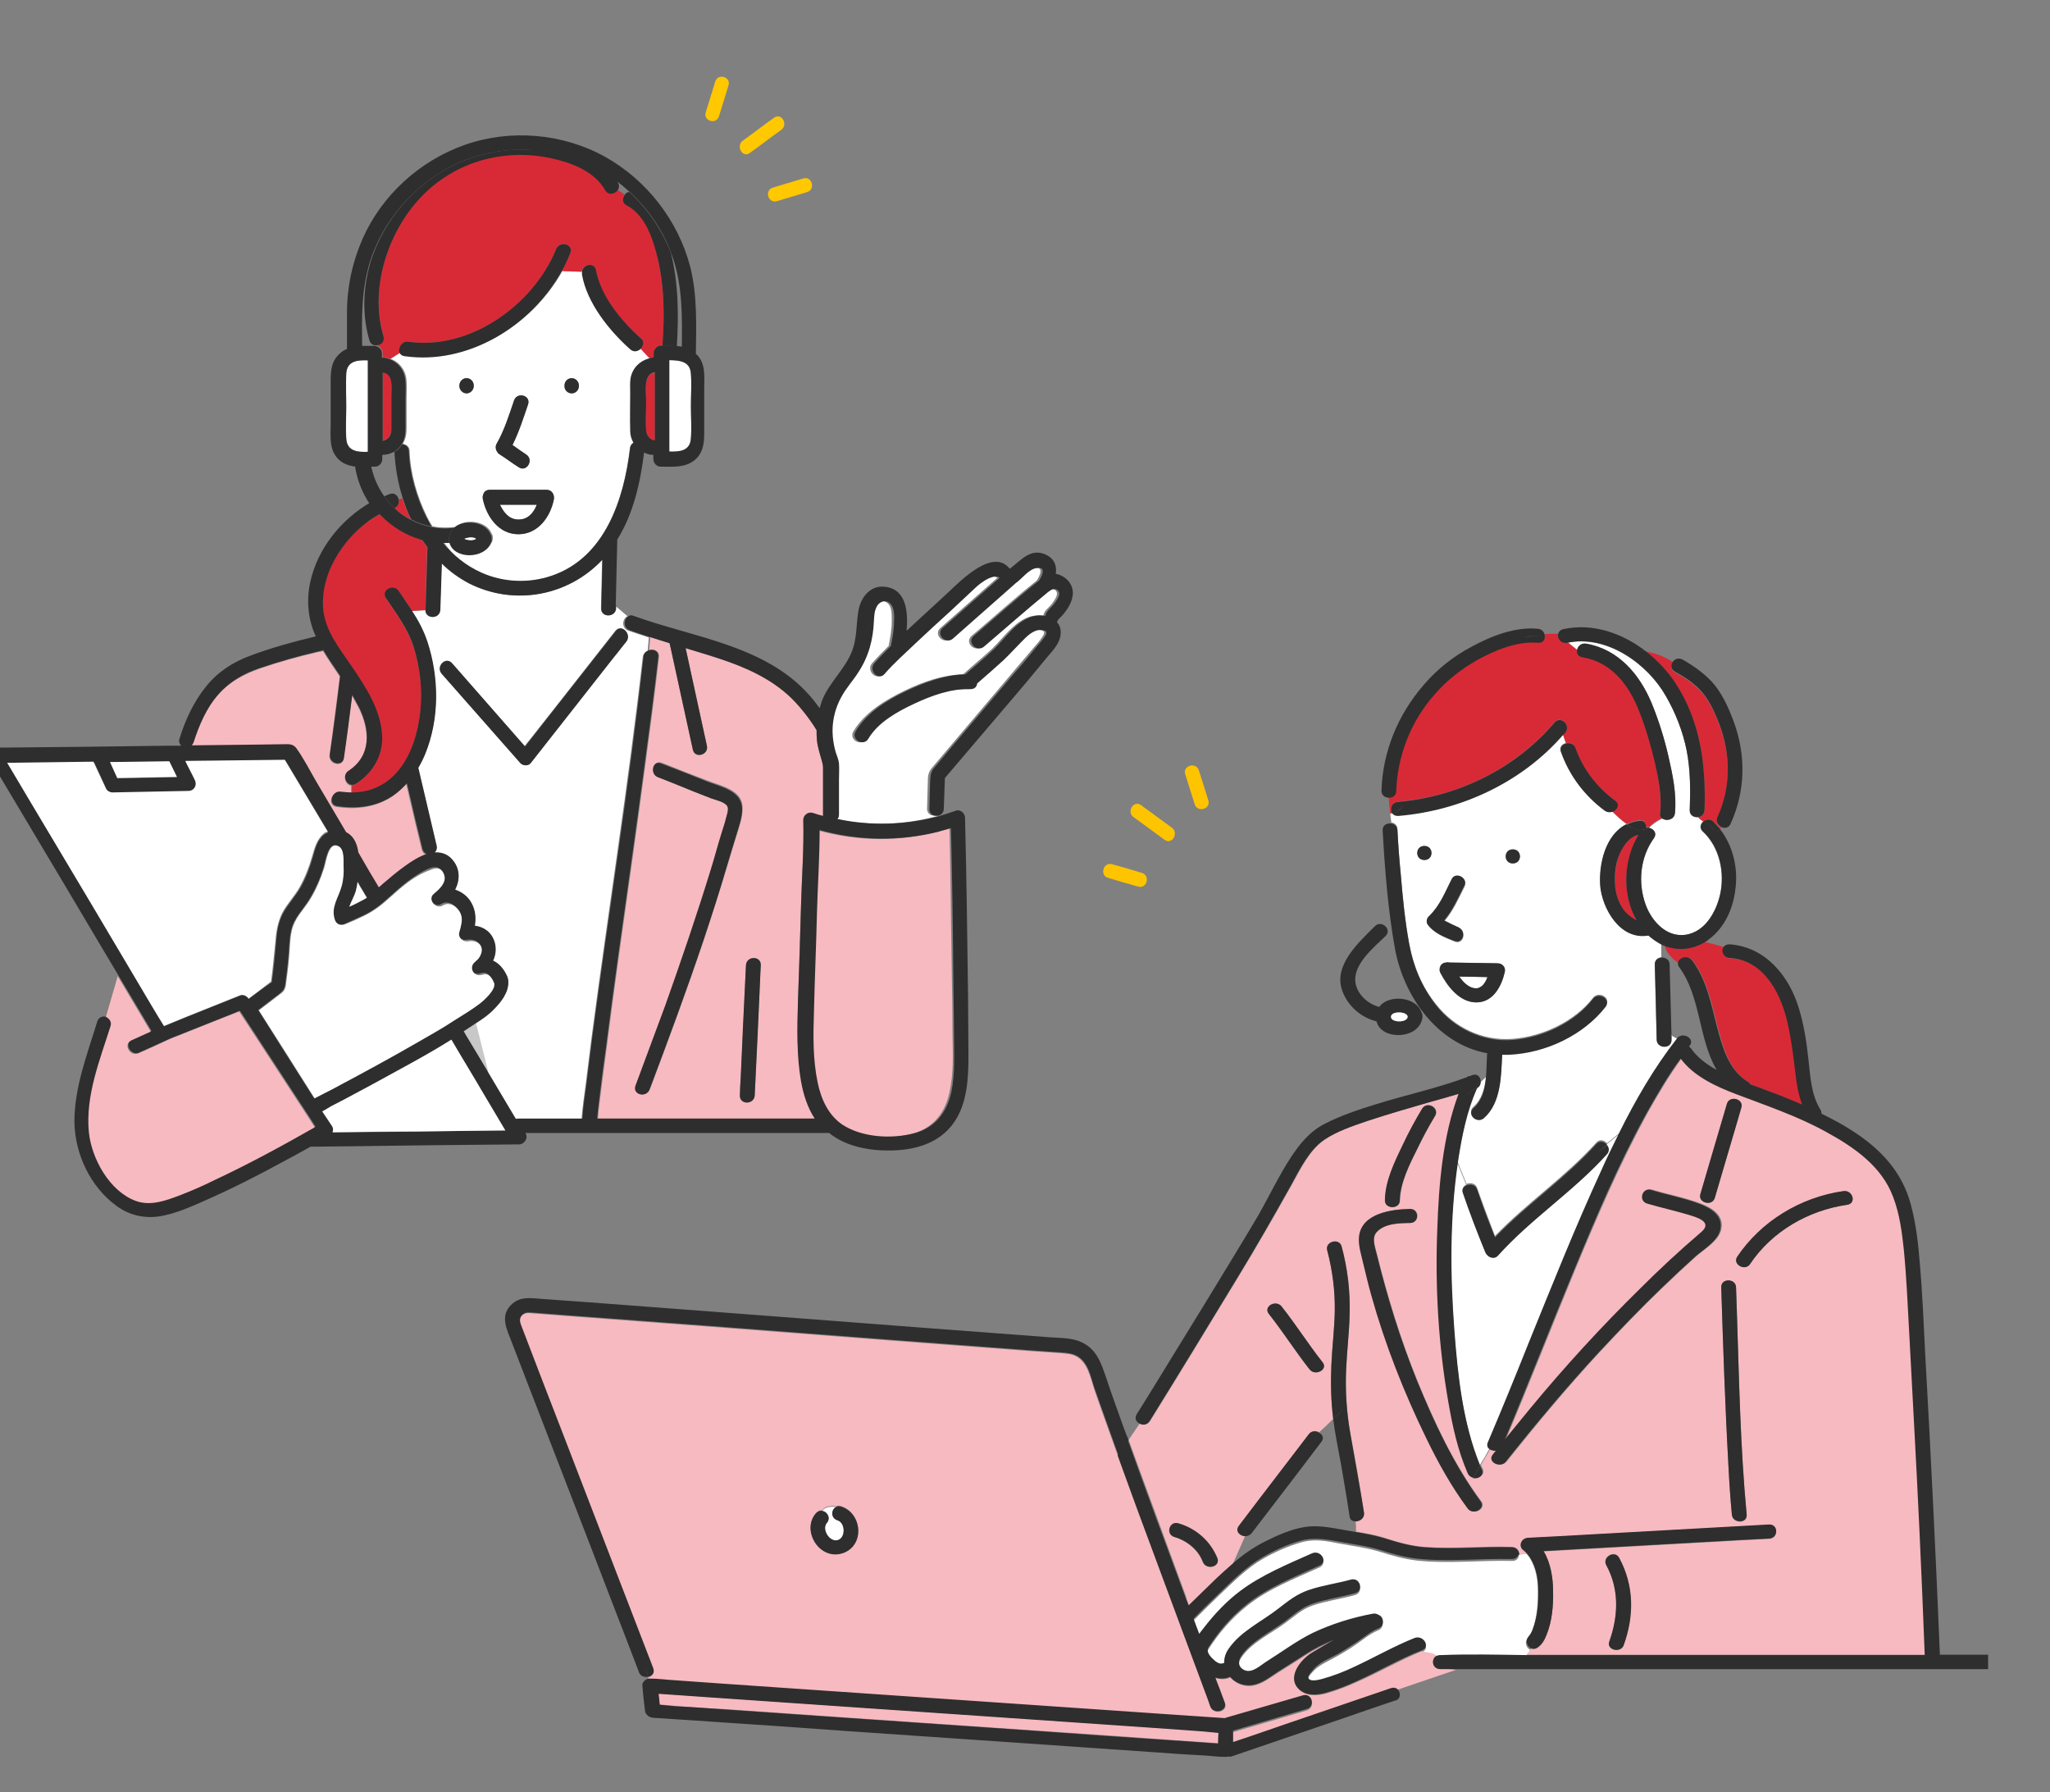 <?xml version="1.0" encoding="utf-8"?>
<!-- Generator: Adobe Illustrator 25.2.1, SVG Export Plug-In . SVG Version: 6.00 Build 0)  -->
<svg version="1.1" id="Capa_1" xmlns="http://www.w3.org/2000/svg" xmlns:xlink="http://www.w3.org/1999/xlink" x="0px" y="0px"
	 viewBox="0 0 540 472" style="enable-background:new 0 0 540 472;" xml:space="preserve">
<rect x="0" y="0" width="540" height="472" fill="#808080" stroke="none"/>
<style type="text/css">
	.st0{fill:#FFFFFF;}
	.st1{fill:#F7BAC0;}
	.st2{fill:#C8C8C8;}
	.st3{fill:#2E2E2E;}
	.st4{fill:#D82A36;}
	.st5{fill:#FFC800;}
	.st6{fill:#FFC400;}
	.st7{fill:#6BDCE6;}
</style>
<path class="st0" d="M342,571.5c0-0.1,0-0.2,0-0.2C342,571,341.8,571.2,342,571.5z"/>
<path class="st0" d="M343,572.5C343,572.5,343,572.5,343,572.5C343.3,572.6,343.6,572.5,343,572.5z"/>
<path class="st0" d="M252.9,572.5C253,572.5,253.1,572.5,252.9,572.5L252.9,572.5z"/>
<path class="st0" d="M251.6,571.5c0-0.1,0-0.2,0-0.3C251.6,570.9,251.5,571.1,251.6,571.5z"/>
<g>
	<path class="st0" d="M295.8,8.2c0,0,0.1,0,0.2,0C295.9,8.2,295.9,8.2,295.8,8.2z"/>
	<path class="st0" d="M294,9.8c0-0.1,0.1-0.1,0.1-0.2C294,9.7,294,9.7,294,9.8z"/>
	<path class="st0" d="M245.7,138.7C245.7,138.7,245.7,138.7,245.7,138.7C245.8,138.6,245.8,138.5,245.7,138.7z"/>
	<path class="st0" d="M245,139c0,0-0.1,0-0.1,0C244.9,139,244.9,139,245,139z"/>
	<path class="st0" d="M210.8,139c-0.1,0-0.1,0-0.1,0C210.7,139,210.8,139,210.8,139z"/>
	<path class="st0" d="M246.3,137.9C246.3,137.9,246.3,137.9,246.3,137.9C246.3,137.9,246.3,137.9,246.3,137.9z"/>
	<g>
		<path class="st0" d="M85,171.5c-0.5,0.1-1,0.2-1.5,0.4C84,171.7,84.6,171.6,85,171.5C85.1,171.5,85,171.5,85,171.5z"/>
		<path class="st0" d="M158.3,160.2c0.1-4.3,0.2-8.5,0.3-12.8c-9,9.5-23.2,12.3-35.2,6.2c-2.6-1.4-5-3.1-7.1-5.2
			c-0.1,4.1-0.3,8.1-0.4,12.2c-0.1,2.5-3.8,2.5-3.9,0.1l-3.6,0.2c1.6,2.6,3.1,5.2,4.1,8.2c3.1,9.5,3.2,20.3-0.6,29.6
			c-0.5,1.2-1.1,2.5-1.8,3.6c1.6,6.8,3.2,13.6,4.8,20.4c0.2,0.8-0.1,1.4-0.5,1.9c1.6-0.1,3.2,0.3,4.5,1.7c2.3,2.5,2.3,5.5,0.9,8.1
			c1.8,0.6,3.4,1.9,4.3,3.5c1.1,2,1.2,4,0.9,6c2.4,0.3,4.4,1.7,5.2,4.3c0.5,1.7,0.3,3.4-0.4,4.9c1.6,0.8,2.9,2.3,3.7,4.1
			c0.1,0.2,0.2,0.4,0.2,0.6c0.1,0.3,0.2,0.6,0.1,0.9c0.2,2.7-1.9,5.3-3.7,7.1c-1.4,1.5-3.1,2.7-4.9,3.8l3.3,13.1
			c2.4,4,4.8,8.1,7.2,12.1c0.2-0.1,0.4-0.1,0.7-0.1c3.4,0,6.8,0,10.2,0c2.2,0,4.4,0,6.6,0c0.2-3.1,0.7-6.2,1.1-9.3c0.5-4,1-8,1.5-12
			c4.4-33.4,9.7-66.8,13.5-100.3c0.1-0.9,0.6-1.4,1.3-1.7c0.1-1.2,0.2-2.4,0.3-3.5c-1.8-0.6-3.6-1.2-5.4-1.8
			c-1.9-0.7-1.6-3.2-0.2-3.8l-3.4-2.9c0,0.3,0,0.6,0,0.8C162.1,162.7,158.2,162.7,158.3,160.2z M164.9,168.9c-1.1,1.3-2.1,2.7-3.2,4
			c-7.3,9.3-14.7,18.7-22,28c-0.6,0.8-2.1,0.7-2.7,0c-6.9-7.8-13.8-15.7-20.7-23.5c-1.6-1.9,1.1-4.6,2.7-2.8
			c6.4,7.3,12.8,14.6,19.2,21.9c0.6-0.8,1.2-1.6,1.9-2.4c7.3-9.3,14.7-18.7,22-28C163.7,164.2,166.5,167,164.9,168.9z"/>
		<path class="st0" d="M244.2,213c0.1-2.4,0.1-4.7,0.2-7.1c0-1.5,0.1-2.5,1.1-3.7c7-8.3,14-16.5,21-24.8c1.8-2.2,3.7-4.3,5.5-6.5
			c0.8-0.9,1.6-1.8,2.3-2.8c0.3-0.4,0.9-1.2,0.7-1.7c-0.2-0.4-1.2-0.5-1.5-0.5c-2,0-3.8,1.9-5.1,3.2c-1.5,1.6-3,3.3-4.7,4.8
			c-2.2,2.1-4.6,4-6.9,6.1c-0.2,0.8-0.8,1.5-1.8,1.5c-5-0.2-10.2,1.7-14.7,3.8c-4.5,2.1-9.5,4.9-12.2,9.3c-1.3,2.1-4.6,0.2-3.3-2
			c3-5,8.5-8.3,13.5-10.7c4.7-2.3,10.1-4.2,15.4-4.3c2.5-2.3,5.1-4.4,7.6-6.7c3.1-3,6-7.4,10.3-8.6c1-0.2,2-0.3,3.1-0.1
			c0,0,0.1-0.1,0.1-0.1c0.1-0.3,0.2-0.5,0.3-0.8c0.5-0.9,1.4-1.5,2-2.3c0.5-0.7,1.5-2,1.3-2.9c-0.3-1.1-1.6-1.2-2.3-0.6
			c-0.1,0.1-0.2,0.1-0.3,0.2c-0.1,0.1-0.2,0.2-0.3,0.2c-5.8,4.6-11.3,9.6-16.9,14.4c-1.9,1.6-4.6-1.1-2.7-2.8
			c5.7-4.8,11.3-9.9,17.2-14.6c0.9-1.4,1.9-3.7-0.6-3.3c-2.2,0.3-3.8,2.8-5.7,4.1c-0.1,0.1-0.1,0.1-0.2,0.2
			c-5.4,4.8-10.8,9.5-16.2,14.3c-1.9,1.6-4.6-1.1-2.7-2.8c5-4.4,10-8.8,15-13.2c-0.7-0.5-1.6-0.4-2.8,0.1c-1.5,0.7-2.9,1.9-4.1,3
			c-2,1.9-4,3.8-6.1,5.7c-3,2.8-6,5.5-9,8.3c-2.8,2.6-5.8,5.2-8.3,8.2c-1.6,1.9-4.3-0.9-2.7-2.8c1.4-1.6,2.9-3.1,4.4-4.6
			c0,0,0,0,0-0.1c0.4-2.1,0.8-4.2,0.8-6.3c0-1.4,0.1-3.3-0.7-4.4c-1-1.4-2.8-1.2-3.7,0.2c-0.8,1.3-0.8,2.6-0.9,4
			c-0.2,5-1.5,9.5-4.2,13.7c-1.4,2.1-3.1,4.1-4.4,6.4c-1.5,2.7-2.3,5.8-2.3,8.9c0,1.9,0.3,3.7,0.8,5.5c0.3,1,0.8,2,0.9,3.1
			c0.1,1.4,0,2.8,0,4.2c0,3.1,0,6.1,0,9.2c0,0.5-0.2,0.9-0.4,1.2c9,1.9,18.1,1.6,27-0.8l0-0.4C246,215.2,244.2,214.7,244.2,213z"/>
		<path class="st1" d="M210.2,263.6c0.3-8.3,0.5-16.7,0.8-25c0.2-7.5,0.8-15.1,0.6-22.6c0-0.7,0.3-1.2,0.7-1.5
			c0.4-0.4,1-0.6,1.8-0.4c0.9,0.3,1.8,0.6,2.7,0.8c0-0.1,0-0.3,0-0.4c0-4.1,0-8.2,0-12.3c0-0.6-0.1-1-0.2-1.4
			c-0.5-2-1.2-3.8-1.4-5.8c-0.1-0.9-0.1-1.8-0.1-2.7c-1.9-3.1-4.2-6.1-6.7-8.5c-5.4-5.2-12.2-8.2-19.1-10.4
			c-2.9-0.9-5.8-1.8-8.7-2.7c1.9,8.6,3.7,17.1,5.6,25.7c0.5,2.5-3.2,3.5-3.7,1c-2-9.2-4-18.3-6-27.5c0-0.2-0.1-0.3-0.1-0.5
			c-1.7-0.5-3.4-1-5.1-1.6c-0.1,1.1-0.2,2.2-0.3,3.5c1.2-0.5,2.7,0.1,2.6,1.7c-1.1,9.7-2.4,19.4-3.7,29.1
			c-2.2,16.7-4.6,33.3-6.9,49.9c-1.1,8-2.2,16-3.2,24c-0.5,3.6-0.9,7.1-1.4,10.7c-0.3,2.6-0.7,5.2-0.9,7.9c11.2,0,22.4,0,33.6,0
			c7.9,0,15.8,0,23.7,0c-1.9-2.9-3-6.3-3.6-9.8C209.8,277.9,210,270.7,210.2,263.6z M191.6,228c-2,6.6-4.1,13.1-6.2,19.6
			c-4.5,13.2-9.3,26.3-14.2,39.3c-0.9,2.3-4.6,1.3-3.7-1c2.6-7,5.2-14,7.8-21c4.3-11.8,8.4-23.7,12-35.8c1-3.2,1.8-6.3,2.8-9.5
			c0.4-1.3,0.9-2.6,1.2-4c0.2-0.8,0.8-2.4,0.4-3.2c-0.6-1.2-3.1-1.7-4.2-2.1c-1.5-0.6-3.1-1.2-4.6-1.8c-3.2-1.3-6.3-2.5-9.5-3.8
			c-2.3-0.9-1.3-4.7,1-3.8c4,1.6,8,3.2,12,4.7c2.8,1.1,7.2,2,8.7,4.9c1.1,2.2,0.2,5.2-0.4,7.4C193.6,221.3,192.6,224.6,191.6,228z
			 M200.2,258.5c-0.5,10-1,20-1.4,30c-0.1,2.5-4,2.5-3.9,0c0.1-1.4,0.1-2.9,0.2-4.3c0.5-10,1-20,1.4-30c0.1-2.5,4-2.5,3.9,0
			C200.3,255.6,200.2,257,200.2,258.5z"/>
		<path class="st1" d="M91.7,203.2c6.1-4,5.8-10.7,2.8-16.7c-0.6-1.1-1.2-2.2-1.8-3.3c-0.7,5.6-1.4,11.1-2.2,16.6
			c-0.4,2.5-4.1,1.4-3.7-1c1-6.9,1.8-13.7,2.7-20.6c-1.5-2.2-3-4.4-4.4-6.7c-0.5,0.1-1,0.2-1.6,0.3c-5.1,1.2-10.2,2.6-15.1,4.3
			c-4.2,1.5-8,3.5-11,6.9c-3.2,3.6-5.2,8.1-6.6,12.7c-0.1,0.3-0.3,0.6-0.5,0.8c5.9-0.1,11.8-0.1,17.7-0.2c2.3,0,4.5-0.1,6.8-0.1
			c1.3,0,2.3-0.1,3.1,1.1c2,2.8,3.5,6,5.3,8.9c2.6,4.4,5.2,8.8,7.8,13.2c0.1,0.1,0.3,0.1,0.4,0.2c1.8,1.1,2.5,3.1,2.8,5.1
			c0.1,0.2,0.3,0.5,0.4,0.7c1.7,2.8,3.4,5.7,5,8.5c0.3-0.3,0.6-0.6,0.9-0.8c2-1.7,3.9-3.4,6.1-4.9c1.6-1.1,3.6-2.4,5.6-3.1
			c-0.5-0.2-0.9-0.6-1.1-1.3c-0.6-2.3-1.1-4.7-1.7-7c-0.8-3.4-1.6-6.9-2.4-10.3c-1.1,1.2-2.3,2.3-3.6,3.2c-4.4,3-9.6,3.6-14.8,2.8
			c-2.5-0.4-1.4-4.1,1-3.8c1,0.1,2,0.2,2.9,0.2l0-2C91.1,206.9,90,204.3,91.7,203.2z"/>
		<path class="st2" d="M123,273.1c1.9,3.2,3.8,6.4,5.7,9.5l-3.3-13.1c-1.1,0.7-2.2,1.4-3.2,2.1C122.4,272.1,122.7,272.6,123,273.1z"
			/>
		<path class="st3" d="M194.9,288.5c-0.1,2.5,3.7,2.5,3.9,0c0.5-10,1-20,1.4-30c0.1-1.4,0.1-2.9,0.2-4.3c0.1-2.5-3.7-2.5-3.9,0
			c-0.5,10-1,20-1.4,30C195,285.6,194.9,287,194.9,288.5z"/>
		<path class="st3" d="M173.3,204.7c3.2,1.2,6.3,2.5,9.5,3.8c1.5,0.6,3.1,1.2,4.6,1.8c1.1,0.4,3.6,0.9,4.2,2.1
			c0.4,0.8-0.2,2.4-0.4,3.2c-0.3,1.3-0.8,2.6-1.2,4c-1,3.2-1.8,6.3-2.8,9.5c-3.7,12-7.8,24-12,35.8c-2.6,7-5.2,14-7.8,21
			c-0.9,2.4,2.8,3.4,3.7,1c4.9-13,9.8-26.1,14.2-39.3c2.2-6.5,4.3-13,6.2-19.6c1-3.3,2-6.6,3-9.9c0.7-2.2,1.6-5.2,0.4-7.4
			c-1.5-2.9-6-3.8-8.7-4.9c-4-1.6-8-3.2-12-4.7C172,200,171,203.8,173.3,204.7z"/>
		<path class="st3" d="M162.2,166.2c-7.3,9.3-14.7,18.7-22,28c-0.6,0.8-1.2,1.6-1.9,2.4c-6.4-7.3-12.8-14.6-19.2-21.9
			c-1.7-1.9-4.4,0.9-2.7,2.8c6.9,7.8,13.8,15.7,20.7,23.5c0.6,0.7,2.1,0.8,2.7,0c7.3-9.3,14.7-18.7,22-28c1.1-1.3,2.1-2.7,3.2-4
			C166.5,167,163.7,164.2,162.2,166.2z"/>
		<path class="st4" d="M105,131.5c0.2,0.9-0.1,1.8-1.1,2.3c1.3,1.2,2.7,2.2,4.3,3.1c-0.8-1.8-1.6-3.7-2.2-5.6L105,131.5z"/>
		<path class="st4" d="M112.5,144.1c-0.5-0.6-0.9-1.3-1.4-2c-4.2-1.2-8-3.5-11-6.7c-4.5,2.4-8.4,6.1-11.1,10.5
			c-2.7,4.3-4.3,9.1-4,14.2c0.4,6.2,4.5,10.8,7.7,15.7c3.4,5.2,7.2,10.8,7.8,17.2c0.6,5.7-2.2,10.4-6.8,13.5c-0.3,0.2-0.7,0.3-1,0.3
			l0,2c4.9,0,9.3-2,12.5-6.1c3.3-4.3,4.9-9.8,5.5-15.1c0.6-5.7,0-11.5-1.7-17c-1.5-4.8-4.5-8.8-7.3-12.9c-1.4-2.1,1.9-4,3.3-2
			c1.2,1.7,2.4,3.4,3.5,5.2l3.6-0.2c0,0,0-0.1,0-0.1C112.2,155.1,112.3,149.6,112.5,144.1z"/>
		<path class="st3" d="M105,131.5c-0.2-1-1.1-1.8-2.3-1.4c-0.5,0.2-1,0.4-1.5,0.6c0.8,1.1,1.7,2.2,2.7,3.1
			C104.9,133.4,105.2,132.4,105,131.5z"/>
		<path class="st0" d="M131.7,133c0.9,2.1,2.5,3.9,5,3.9c2.4-0.1,3.9-1.8,4.7-3.9C138.2,133,134.9,133,131.7,133z"/>
		<path class="st0" d="M126.7,150.9c5.9,2.6,12.6,2.9,18.6,0.8c14-4.8,19-20.1,20.6-33.6c0.1-0.8,0.6-1.4,1.2-1.6
			c-0.5-0.9-0.8-1.9-0.8-3c-0.1-3.4,0-6.7,0-10.1c0-1.3-0.1-2.6,0.1-3.8c0.4-2.7,2.3-4.5,4.8-5.2l-2.4-2.6c-0.7,0.6-1.8,0.8-2.6,0
			c-5.6-4.9-11.4-12.1-12.7-19.7c0-0.2,0-0.4,0-0.6l-5.3-0.2c-8.1,14.5-24.7,24.7-41.4,22.3c-0.6-0.1-1-0.4-1.2-0.8l-2.7,1.7
			c2.4,0.9,4.1,3.1,4.2,6c0.1,1.5,0,3,0,4.5c0,2.1,0,4.1,0,6.2c0,1.6,0.1,3.2-0.5,4.7c-0.2,0.4-0.3,0.7-0.5,1
			c0.9,0.1,1.8,0.7,1.8,1.9c0.2,5.9,2,12.1,4.6,17.3c0.4,0.9,0.9,1.7,1.4,2.5c1.9,0.4,3.9,0.4,6,0.2c2.6-2.3,8.2-1.7,9.6,1.7
			c0.2,0.3,0.4,0.7,0.3,1.2c0,0.5-0.1,0.9-0.3,1.2c-1.7,4.1-9.7,4.2-10.8-0.2c-0.6,0-1.3,0-1.9,0
			C119.3,146.3,122.7,149.1,126.7,150.9z M150.6,99.6c1.1,0,1.9,0.9,1.9,2c0,1.1-0.9,2-1.9,2c-1.1,0-1.9-0.9-1.9-2
			C148.6,100.5,149.5,99.6,150.6,99.6z M130.8,116.9c2.1-3.5,3.3-7.6,4.6-11.4c0.8-2.4,4.5-1.3,3.7,1c-1.2,3.6-2.4,7.3-4.1,10.7
			c1.2,0.8,2.4,1.7,3.6,2.5c2.1,1.3,0.2,4.7-1.9,3.4c-1.8-1.1-3.4-2.4-5.2-3.5C130.7,119,130.3,117.8,130.8,116.9z M122.9,103.6
			c-1.1,0-1.9-0.9-1.9-2c0-1.1,0.9-2,1.9-2s1.9,0.9,1.9,2C124.8,102.7,124,103.6,122.9,103.6z M127.2,131.5c-0.1-0.5,0-0.9,0.1-1.3
			c0.2-0.7,0.8-1.2,1.7-1.2c5,0,10,0,15,0c1.3,0,2.1,1.2,1.9,2.5c-0.9,4.6-4.1,9.1-9.2,9.2C131.5,140.8,128.2,136.2,127.2,131.5z"/>
		<path class="st4" d="M107.6,90c16.1,2.3,33-9.6,38.9-24.4c0.9-2.3,4.7-1.3,3.7,1c-0.7,1.6-1.4,3.2-2.3,4.8l5.3,0.2
			c0.2-2,3.4-2.7,3.7-0.5c1.2,6.9,6.6,13.5,11.8,17.9c1,0.9,0.7,2.1-0.1,2.7l2.4,2.6c0.3-0.1,0.6-0.1,0.9-0.2c0.1,0,0.3-0.1,0.4-0.1
			c0-0.4,0-0.7,0-1.1c0-0.6,0.2-1.1,0.6-1.4c0.3-0.3,0.8-0.6,1.4-0.6c0.1,0,0.1,0,0.2,0c0-0.1,0-0.1,0-0.2
			c0.6-8.2,0.4-16.6-1.7-24.6c-1.2-4.6-3.3-9.9-7.7-12.2c-1.2-0.6-1.2-1.8-0.6-2.7l-1.8-1.2c-0.7,1-2.5,1.4-3.3,0
			c-2.8-5-8.8-7.2-14.1-8.4c-11.4-2.6-23.2,0.1-32.1,8c-10.3,9-16.2,25.4-12.2,38.8c0.4,1.3-0.6,2.2-1.6,2.4l0,0.2
			c0.3,0.1,0.6,0.3,0.8,0.5c0.3,0.3,0.6,0.8,0.6,1.4c0,0.4,0,0.7,0,1.1c0.1,0,0.1,0,0.2,0c0.1,0,0.2,0,0.4,0.1
			c0.5,0.1,0.9,0.2,1.4,0.4l2.7-1.7C104.8,91.7,105.8,89.7,107.6,90z"/>
		<path class="st3" d="M107.7,118.9c0-1.2-0.9-1.8-1.8-1.9c-0.5,0.9-1.2,1.6-2,2c0.2,4,0.9,8.2,2.2,12.2c0.6,1.9,1.3,3.8,2.2,5.6
			c1.7,0.9,3.5,1.5,5.4,1.9c-0.5-0.8-0.9-1.7-1.4-2.5C109.7,131,107.9,124.8,107.7,118.9z"/>
		<path class="st3" d="M159.5,157l2.7,2.3c0.1-5.7,0.3-11.5,0.4-17.2c4.3-6.9,6.1-15.1,7.1-23.2c-1-0.6-1.9-1.4-2.5-2.5
			c-0.6,0.3-1.1,0.8-1.2,1.6c-1.6,13.5-6.6,28.8-20.6,33.6c-6.1,2.1-12.8,1.8-18.6-0.8c-4-1.8-7.4-4.5-10.2-7.9
			c-1.9-0.1-3.7-0.3-5.4-0.8c0.4,0.7,0.9,1.3,1.4,2c-0.2,5.5-0.3,11-0.5,16.5c0,0,0,0.1,0,0.1c0,2.4,3.8,2.4,3.9-0.1
			c0.1-4.1,0.3-8.1,0.4-12.2c2.1,2.1,4.5,3.8,7.1,5.2c12,6.1,26.2,3.4,35.2-6.2c-0.1,4.3-0.2,8.5-0.3,12.8c-0.1,2.5,3.8,2.5,3.9,0
			c0-0.3,0-0.6,0-0.8L159.5,157z"/>
		<path class="st3" d="M131.5,119.6c1.8,1.1,3.4,2.4,5.2,3.5c2.1,1.3,4-2,1.9-3.4c-1.2-0.8-2.4-1.6-3.6-2.5
			c1.7-3.4,2.9-7.2,4.1-10.7c0.8-2.4-2.9-3.4-3.7-1c-1.3,3.8-2.6,7.9-4.6,11.4C130.3,117.8,130.7,119,131.5,119.6z"/>
		<path class="st3" d="M97.3,89.6c0.3,1.1,1.2,1.5,2.1,1.3c1.1-0.1,2-1,1.6-2.4c-4-13.4,1.9-29.8,12.2-38.8
			c8.9-7.8,20.7-10.5,32.1-8c5.3,1.2,11.3,3.4,14.1,8.4c0.8,1.4,2.5,1.1,3.3,0c0.4-0.5,0.5-1.3,0.1-2c-0.1-0.2-0.3-0.5-0.4-0.7
			c-2.4-1.8-5-3.3-7.8-4.5c-11-4.9-24.1-4.7-34.9,0.5c-10.5,5.1-18.7,14.5-22.2,25.9c-0.2,0.8-0.4,1.6-0.6,2.4
			C95.6,77.6,95.6,83.8,97.3,89.6z"/>
		<path class="st3" d="M101.2,94.2c0.1,0,0.1,0,0.2,0c-0.1,0-0.2-0.1-0.4-0.1C101,94.1,101.1,94.2,101.2,94.2z"/>
		<path class="st3" d="M164.5,51.4c-0.6,0.9-0.6,2.1,0.6,2.7c4.4,2.3,6.5,7.7,7.7,12.2c2.2,8,2.3,16.4,1.7,24.6c0,0.1,0,0.1,0,0.2
			c1.3,0,2.6,0,3.8,0.1c0-0.1,0-0.1,0-0.2c0.5-8.1,0.4-16.6-1.6-24.5c-2.4-6.1-6.2-11.6-10.9-15.9C165.3,50.5,164.8,50.9,164.5,51.4
			z"/>
		<path class="st3" d="M168.8,89.1c-5.1-4.5-10.5-11-11.8-17.9c-0.4-2.3-3.6-1.6-3.7,0.5c0,0.2,0,0.4,0,0.6
			c1.3,7.5,7.2,14.8,12.7,19.7c0.9,0.8,1.9,0.6,2.6,0C169.5,91.1,169.8,89.9,168.8,89.1z"/>
		<path class="st3" d="M146.5,65.6c-6,14.8-22.8,26.7-38.9,24.4c-1.8-0.3-2.9,1.8-2.3,3c0.2,0.4,0.6,0.7,1.2,0.8
			c16.6,2.4,33.3-7.8,41.4-22.3c0.9-1.5,1.6-3.1,2.3-4.8C151.2,64.3,147.5,63.3,146.5,65.6z"/>
		<path class="st3" d="M136.7,140.7c5.1-0.1,8.3-4.6,9.2-9.2c0.2-1.2-0.5-2.5-1.9-2.5c-5,0-10,0-15,0c-0.9,0-1.5,0.5-1.7,1.2
			c-0.2,0.4-0.2,0.8-0.1,1.3C128.2,136.2,131.5,140.8,136.7,140.7z M136.7,136.8c-2.5,0.1-4-1.8-5-3.9c3.2,0,6.5,0,9.7,0
			C140.6,135,139.1,136.8,136.7,136.8z"/>
		<path class="st3" d="M122.9,99.6c-1.1,0-1.9,0.9-1.9,2c0,1.1,0.9,2,1.9,2s1.9-0.9,1.9-2C124.8,100.5,124,99.6,122.9,99.6z"/>
		<path class="st3" d="M150.6,103.6c1.1,0,1.9-0.9,1.9-2c0-1.1-0.9-2-1.9-2c-1.1,0-1.9,0.9-1.9,2
			C148.6,102.7,149.5,103.6,150.6,103.6z"/>
		<path class="st1" d="M250.9,272.9c0-5.8-0.1-11.6-0.2-17.4c-0.2-12.4-0.3-24.9-0.6-37.3c-1.1,0.3-2.1,0.6-3.2,0.9l-0.2,3.5
			l0.2-3.5c-10.4,2.6-21.1,2.5-31.5-0.4c0,7.2-0.5,14.4-0.7,21.6c-0.2,8.8-0.6,17.6-0.8,26.4c-0.2,6.2-0.3,12.6,1,18.6
			c0.9,4.3,2.8,8.5,6.5,11c5.2,3.5,12.9,3.9,18.8,2.3c5.5-1.4,8.7-5.4,9.9-10.9C251.2,282.8,251,277.8,250.9,272.9z"/>
		<path class="st3" d="M278.7,163.3c0.3-0.5,0.8-0.8,1.2-1.3c1.3-1.5,2.6-3.5,2.7-5.6c0.1-2.3-1.4-4.2-3.5-5c-0.3-0.1-0.6-0.2-1-0.3
			c0.3-1.8-0.2-3.6-2-4.7c-4.3-2.5-7,1-10.1,3.4c-4.4-5.5-12.6,2.8-16.2,6.2c-3.4,3.1-6.7,6.2-10.1,9.3c-0.3,0.3-0.6,0.6-0.9,0.8
			c0.5-5.3-0.2-11.4-6.3-11.6c-3.6-0.1-5.9,3.2-6.4,6.5c-0.5,3-0.4,6.1-1.2,9.1c-1.5,5.5-6.4,9.3-8.4,14.5c-0.2,0.6-0.4,1.3-0.6,1.9
			c-0.5-0.7-1.1-1.4-1.6-2.1c-11.6-14.4-31.2-16.3-47.4-22.2c-0.5-0.2-0.9-0.2-1.2,0l6.9,6l-6.9-6c-1.4,0.6-1.7,3.1,0.2,3.8
			c1.8,0.6,3.6,1.3,5.4,1.8c1.7,0.5,3.4,1.1,5.1,1.6c0,0.2,0,0.3,0.1,0.5c2,9.2,4,18.3,6,27.5c0.5,2.5,4.3,1.4,3.7-1
			c-1.9-8.6-3.7-17.1-5.6-25.7c2.9,0.9,5.8,1.7,8.7,2.7c7,2.3,13.8,5.3,19.1,10.4c2.5,2.5,4.8,5.4,6.7,8.5c0,0.9,0,1.8,0.1,2.7
			c0.2,2,0.9,3.9,1.4,5.8c0.1,0.5,0.2,0.8,0.2,1.4c0,4.1,0,8.2,0,12.3c0,0.1,0,0.3,0,0.4c-0.9-0.2-1.8-0.5-2.7-0.8
			c-0.7-0.2-1.4,0-1.8,0.4c-0.4,0.3-0.7,0.8-0.7,1.5c0.2,7.5-0.4,15.1-0.6,22.6c-0.2,8.3-0.5,16.7-0.8,25
			c-0.2,7.1-0.4,14.3,0.8,21.2c0.6,3.4,1.7,6.9,3.6,9.8c-7.9,0-15.8,0-23.7,0c-11.2,0-22.4,0-33.6,0c0.2-2.6,0.6-5.3,0.9-7.9
			c0.4-3.6,0.9-7.1,1.4-10.7c1-8,2.1-16,3.2-24c2.3-16.6,4.7-33.3,6.9-49.9c1.3-9.7,2.6-19.4,3.7-29.1c0.2-1.6-1.4-2.2-2.6-1.7
			c-0.7,0.3-1.2,0.8-1.3,1.7c-3.7,33.5-9.1,66.9-13.5,100.3c-0.5,4-1,8-1.5,12c-0.4,3.1-0.9,6.2-1.1,9.3c-2.2,0-4.4,0-6.6,0
			c-3.4,0-6.8,0-10.2,0c-0.3,0-0.5,0-0.7,0.1c-2.4-4-4.8-8.1-7.2-12.1c-1.9-3.2-3.8-6.4-5.7-9.5c-0.3-0.5-0.6-1-0.9-1.5
			c1.1-0.7,2.1-1.4,3.2-2.1c1.7-1.1,3.5-2.3,4.9-3.8c1.8-1.8,3.8-4.4,3.7-7.1c0-0.3,0-0.5-0.1-0.9c-0.1-0.2-0.1-0.4-0.2-0.6
			c-0.8-1.8-2.1-3.4-3.7-4.1c0.7-1.5,0.9-3.2,0.4-4.9c-0.8-2.6-2.8-4-5.2-4.3c0.3-2.1,0.2-4-0.9-6c-0.9-1.7-2.5-2.9-4.3-3.5
			c1.3-2.6,1.4-5.6-0.9-8.1c-1.3-1.4-2.9-1.8-4.5-1.7c0.5-0.4,0.7-1.1,0.5-1.9c-1.6-6.8-3.2-13.6-4.8-20.4c0.7-1.2,1.3-2.4,1.8-3.6
			c3.8-9.3,3.7-20.1,0.6-29.6c-1-3-2.4-5.6-4.1-8.2c-1.1-1.7-2.3-3.4-3.5-5.2c-1.4-2-4.8-0.1-3.3,2c2.8,4.1,5.8,8.1,7.3,12.9
			c1.7,5.5,2.3,11.3,1.7,17c-0.6,5.3-2.2,10.9-5.5,15.1c-3.2,4.1-7.6,6.1-12.5,6.1c-1,0-1.9-0.1-2.9-0.2c-2.4-0.4-3.5,3.4-1,3.8
			c5.2,0.8,10.4,0.2,14.8-2.8c1.3-0.9,2.5-2,3.6-3.2c0.8,3.4,1.6,6.9,2.4,10.3c0.6,2.3,1.1,4.7,1.7,7c0.2,0.7,0.6,1.1,1.1,1.3
			c-2.1,0.7-4.1,2-5.6,3.1c-2.1,1.5-4.1,3.2-6.1,4.9c-0.3,0.3-0.6,0.6-0.9,0.8c-1.7-2.8-3.4-5.7-5-8.5c-0.1-0.2-0.3-0.5-0.4-0.7
			c-0.3-2-1-4-2.8-5.1c-0.1-0.1-0.2-0.1-0.4-0.2c-2.6-4.4-5.2-8.8-7.8-13.2c-1.7-2.9-3.3-6.1-5.3-8.9c-0.9-1.2-1.9-1.1-3.1-1.1
			c-2.3,0-4.5,0.1-6.8,0.1c-5.9,0.1-11.8,0.1-17.7,0.2c0.2-0.2,0.4-0.5,0.5-0.8c1.5-4.6,3.4-9.1,6.6-12.7c3-3.4,6.7-5.5,11-6.9
			c5-1.7,10-3.1,15.1-4.3c0.5-0.1,1-0.2,1.5-0.4c0,0,0,0,0,0.1c1.4,2.3,2.9,4.5,4.4,6.7c-0.8,6.9-1.7,13.8-2.7,20.6
			c-0.4,2.5,3.4,3.5,3.7,1c0.8-5.5,1.5-11.1,2.2-16.6c0.6,1.1,1.2,2.2,1.8,3.3c2.9,6,3.3,12.7-2.8,16.7c-1.7,1.1-0.7,3.7,1,3.7
			c0.3,0,0.7-0.1,1-0.3c4.6-3,7.4-7.8,6.8-13.5c-0.6-6.4-4.3-12-7.8-17.2c-3.3-4.9-7.3-9.6-7.7-15.7c-0.3-5.1,1.3-9.9,4-14.2
			c2.8-4.4,6.6-8.1,11.1-10.5c-0.9-0.9-1.7-2-2.4-3.1c-7.9,4.5-14.2,12.3-16.1,21.2c-1,4.7-0.6,9.8,1.5,14.2
			c-5.9,1.4-11.7,3-17.3,5.1c-4.6,1.7-8.6,4.3-11.7,8.2c-3.2,4-5.4,8.7-6.9,13.6c-0.3,0.8,0,1.5,0.5,1.9c-1.3,0-2.6,0-4,0
			c-14.7,0.2-29.4,0.4-44.1,0.5c-0.3,0-0.5,0-0.8,0c-1.4,0-2.4,1.7-1.7,2.9c5.1,8.5,10.1,17,15.2,25.5c6.3,10.5,12.5,21.1,18.8,31.6
			c2.9,4.9,5.8,9.7,8.7,14.6c-1.7,0.7-3.4,1.5-5.1,2.3c-2.3,1-0.3,4.4,1.9,3.4c2.5-1.1,5-2.3,7.5-3.4c0.1,0,0.1-0.1,0.2-0.1
			c0.2-0.1,0.5-0.2,0.7-0.3c1.2-0.5,2.4-0.9,3.5-1.4c4.9-1.9,9.8-3.9,14.6-5.8c6.1,9.3,12.2,18.7,18.3,28c0.5,0.8,1.1,1.7,1.6,2.5
			c-8.6,4.9-17.4,9.6-26.4,13.9c-3,1.4-6,2.8-9.1,4c-3.7,1.4-7.7,2.9-11.6,1.5c-6.9-2.5-11.8-11.1-12.4-18.2
			c-0.9-9.5,2.9-18.9,5.7-27.8c0.4-1.2-0.4-2-1.3-2.3c-0.9-0.3-2.1,0.1-2.4,1.3c-2.6,8.5-6,17.2-6,26.3c0.1,8.5,4.2,17.2,11.1,22.2
			c3.4,2.5,7.4,3.4,11.6,2.7c3.9-0.7,7.6-2.3,11.2-3.9c7.1-3.1,14-6.6,20.8-10.3c2.5-1.3,5-2.7,7.5-4.1c3.3,0,6.7-0.1,10-0.1
			c14.7-0.2,29.4-0.4,44.1-0.5c0.3,0,0.5,0,0.8,0c0.7,0,1.3-0.4,1.6-0.9c0.4-0.5,0.6-1.3,0.1-2.1c0,0,0,0,0,0c8.8,0,17.5,0,26.3,0
			c14.7,0,29.4,0,44.1,0c3.2,0,6.4,0,9.6,0c4.5,3.6,10.6,4.7,16.3,4.6c6.4-0.1,12.8-1.9,16.6-7.4c3.5-5,3.8-11.7,3.8-17.6
			c0-5.1-0.1-10.3-0.1-15.4c-0.2-15.7-0.4-31.5-0.8-47.2c0-1.2-1.2-2.3-2.4-1.9c-1.4,0.5-2.9,1-4.3,1.4l-0.2,4.1
			c1.1-0.3,2.1-0.6,3.2-0.9c0.3,12.4,0.5,24.9,0.6,37.3c0.1,5.8,0.1,11.6,0.2,17.4c0,4.9,0.3,9.9-0.7,14.8
			c-1.2,5.5-4.4,9.5-9.9,10.9c-5.9,1.5-13.6,1.1-18.8-2.3c-3.7-2.5-5.6-6.7-6.5-11c-1.3-6.1-1.2-12.5-1-18.6
			c0.2-8.8,0.6-17.6,0.8-26.4c0.2-7.2,0.7-14.4,0.7-21.6c10.4,2.9,21.1,3,31.5,0.4l0.2-4.1c-8.9,2.4-18,2.7-27,0.8
			c0.3-0.3,0.4-0.7,0.4-1.2c0-3.1,0-6.1,0-9.2c0-1.4,0.1-2.8,0-4.2c-0.1-1.1-0.6-2.1-0.9-3.1c-0.5-1.8-0.8-3.7-0.8-5.5
			c0-3.1,0.8-6.2,2.3-8.9c1.2-2.3,3-4.2,4.4-6.4c2.8-4.2,4-8.7,4.2-13.7c0.1-1.5,0.1-2.7,0.9-4c0.9-1.4,2.7-1.6,3.7-0.2
			c0.8,1.2,0.8,3.1,0.7,4.4c0,2.1-0.4,4.2-0.8,6.3c0,0,0,0,0,0.1c-1.5,1.5-3,3-4.4,4.6c-1.6,1.9,1.1,4.7,2.7,2.8
			c2.5-2.9,5.5-5.5,8.3-8.2c3-2.8,6-5.6,9-8.3c2-1.9,4.1-3.8,6.1-5.7c1.2-1.2,2.6-2.3,4.1-3c1.2-0.5,2.1-0.7,2.8-0.1
			c-5,4.4-10,8.8-15,13.2c-1.9,1.7,0.9,4.4,2.7,2.8c5.4-4.8,10.8-9.5,16.2-14.3c0.1-0.1,0.1-0.1,0.2-0.2c1.9-1.3,3.5-3.8,5.7-4.1
			c2.5-0.4,1.5,1.9,0.6,3.3c-5.9,4.7-11.5,9.7-17.2,14.6c-1.9,1.6,0.8,4.4,2.7,2.8c5.6-4.8,11.2-9.7,16.9-14.4
			c0.1-0.1,0.2-0.1,0.3-0.2c0.1-0.1,0.2-0.1,0.3-0.2c0.7-0.6,2-0.5,2.3,0.6c0.2,0.9-0.8,2.2-1.3,2.9c-0.6,0.8-1.5,1.5-2,2.3
			c-0.2,0.2-0.2,0.5-0.3,0.8c0,0-0.1,0.1-0.1,0.1c-1-0.2-2.1-0.2-3.1,0.1c-4.4,1.1-7.2,5.6-10.3,8.6c-2.4,2.3-5.1,4.5-7.6,6.7
			c-5.3,0.1-10.7,2.1-15.4,4.3c-5.1,2.4-10.5,5.7-13.5,10.7c-1.3,2.1,2,4.1,3.3,2c2.6-4.4,7.7-7.2,12.2-9.3c4.5-2.1,9.7-4,14.7-3.8
			c1.1,0,1.7-0.6,1.8-1.5c2.3-2,4.6-4,6.9-6.1c1.6-1.5,3.1-3.2,4.7-4.8c1.3-1.3,3-3.2,5.1-3.2c0.3,0,1.3,0.1,1.5,0.5
			c0.2,0.5-0.4,1.3-0.7,1.7c-0.7,1-1.6,1.9-2.3,2.8c-1.8,2.2-3.6,4.4-5.5,6.5c-7,8.3-14.1,16.5-21,24.8c-1,1.1-1,2.2-1.1,3.7
			c-0.1,2.4-0.1,4.7-0.2,7.1c-0.1,1.7,1.8,2.3,2.9,1.6l0.1-2.9l-0.1,2.9c0.5-0.3,0.9-0.8,0.9-1.6c0.1-2.7,0.2-5.4,0.3-8.1
			c5.4-6.3,10.7-12.6,16.1-18.9c3.7-4.3,7.3-8.6,10.9-13c1.6-1.9,3.6-3.9,3.5-6.6c0-0.9-0.3-1.6-0.7-2.2
			C278.3,163.9,278.5,163.6,278.7,163.3C278.7,163.3,278.7,163.3,278.7,163.3z M93.7,234.7c0.2-0.8,0.4-1.6,0.5-2.5
			c0.3,0.5,0.5,0.9,0.8,1.4c0.6,0.9,1.1,1.9,1.7,2.8c-0.2,0.1-0.4,0.3-0.6,0.4c-1.3,0.7-2.6,1.4-4,2
			C92.4,237.4,93.3,236.1,93.7,234.7z M44.6,200.6c0.7,1.4,1.3,2.7,2,4.1c-5.2,0.1-10.4,0.2-15.7,0.3c-0.6-1.4-1.3-2.8-1.9-4.2
			C34.1,200.7,39.4,200.6,44.6,200.6z M65.5,263.1c-0.4-0.7-1.4-1.2-2.2-0.9c-6.7,2.7-13.4,5.3-20.1,8.1c-1-1.7-2-3.4-3.1-5.1
			C29.4,247,18.6,228.9,7.8,210.7c-1.9-3.2-3.8-6.4-5.7-9.6c7.6-0.1,15.1-0.2,22.7-0.3c0,0.1,0.1,0.2,0.1,0.2
			c1.1,2.3,2.1,4.6,3.2,6.9c0.3,0.6,1,1,1.7,1c6.7-0.1,13.3-0.3,20-0.4c1.5,0,2.3-1.6,1.7-2.9c-0.8-1.7-1.7-3.3-2.5-5
			c5.9-0.1,11.8-0.1,17.7-0.2c2.8,0,5.7-0.1,8.5-0.1c3.8,6.3,7.5,12.6,11.3,18.9c-0.4,0.2-0.8,0.4-1.1,0.6c-1.8,1.4-2.4,3.8-3,6
			c-0.8,2.8-1.8,5.4-3.2,7.9c-1.4,2.4-3.3,4.4-4.6,6.8c-1.2,2.2-1.6,4.5-1.8,7c-0.3,3.7-0.7,7.5-1.2,11.2
			C69.5,260.1,67.5,261.6,65.5,263.1C65.5,263.1,65.5,263.1,65.5,263.1z M82.7,289.2c-4.9-7.7-9.8-15.4-14.7-23.2
			c1.8-1.4,3.7-2.8,5.5-4.2c0.9-0.7,1.4-1.3,1.6-2.4c0.3-2.3,0.6-4.5,0.8-6.8c0.3-2.5,0.2-5.2,0.8-7.7c0.7-3.1,3-5.2,4.6-7.8
			c1.7-2.7,3-5.6,3.9-8.6c0.5-1.5,1.2-7.1,3.8-5.7c1.5,0.8,1.3,3.7,1.3,5.1c0,1.8-0.1,3.6-0.5,5.4c-0.8,3.1-2.9,5.5-1.8,8.8
			c0.4,1.3,1.7,1.7,2.8,1.2c1.6-0.7,3.3-1.5,4.9-2.2c2.7-1.3,4.7-2.9,6.9-4.9c3.1-2.8,6.4-5.7,10.2-7.4c1.7-0.7,3.1-0.7,3.8,1.2
			c0.7,2.1-1.2,3.9-2.7,5c-1.7,1.4,0.5,4.2,2.3,3.1c2.1-1.3,4.3,0.7,4.9,2.6c0.4,1.4-0.2,3.1-0.5,4.4c-0.4,1.5,1,2.7,2.4,2.4
			c1.1-0.2,3.2,0,3.5,2c0.1,0.9-0.2,1.8-0.8,2.5c-0.2,0.3-1.2,1.2-0.9,0.9c-1.9,1.4-0.4,4.3,1.8,3.4c0,0,0,0,0.1,0c0,0,0.1,0,0.1,0
			c0,0,0,0-0.1,0c0,0,0.1,0,0.2,0c0.3-0.1,0.4-0.2,0.8-0.1c1.2,0.2,1.7,1.4,2.1,2.4c0.4,1.7-2.7,4.5-3.9,5.4c-2.1,1.6-4.5,3-6.7,4.4
			c-3,2-6.1,3.7-9.2,5.5c-7.6,4.3-15.2,8.5-22.9,12.6c-1.4,0.8-2.9,1.5-4.3,2.2C83,289.1,82.9,289.1,82.7,289.2z M110.2,298
			c-7.5,0.1-15.1,0.2-22.6,0.3c0.2-0.5,0.2-1.2-0.1-1.6c-0.9-1.3-1.7-2.6-2.6-3.9c1-0.5,1.9-1.2,2.6-1.5c3.8-2,7.6-4,11.3-6
			c6.7-3.7,13.6-7.3,20.1-11.4c2.8,4.8,5.7,9.5,8.5,14.3c1.9,3.2,3.8,6.4,5.7,9.6C125.5,297.8,117.8,297.9,110.2,298z"/>
		<path class="st0" d="M110.2,298c7.6-0.1,15.2-0.2,22.9-0.3c-1.9-3.2-3.8-6.4-5.7-9.6c-2.8-4.8-5.7-9.5-8.5-14.3
			c-6.5,4.1-13.4,7.7-20.1,11.4c-3.8,2-7.5,4.1-11.3,6c-0.6,0.3-1.6,1-2.6,1.5c0.9,1.3,1.7,2.6,2.6,3.9c0.3,0.5,0.3,1.1,0.1,1.6
			C95.1,298.1,102.7,298,110.2,298z"/>
		<path class="st0" d="M40.1,265.1c1,1.7,2,3.4,3.1,5.1c6.7-2.8,13.4-5.4,20.1-8.1c0.8-0.3,1.7,0.2,2.2,0.9c0,0,0,0,0,0
			c2-1.5,4-3,5.9-4.5c0.5-3.7,0.8-7.4,1.2-11.2c0.2-2.4,0.7-4.8,1.8-7c1.3-2.4,3.3-4.4,4.6-6.8c1.4-2.5,2.4-5.2,3.2-7.9
			c0.6-2.1,1.2-4.5,3-6c0.3-0.3,0.7-0.5,1.1-0.6c-3.8-6.3-7.5-12.6-11.3-18.9c-2.8,0-5.7,0.1-8.5,0.1c-5.9,0.1-11.8,0.1-17.7,0.2
			c0.8,1.7,1.7,3.3,2.5,5c0.7,1.3-0.1,2.9-1.7,2.9c-6.7,0.1-13.3,0.3-20,0.4c-0.6,0-1.4-0.4-1.7-1c-1.1-2.3-2.1-4.6-3.2-6.9
			c0-0.1-0.1-0.2-0.1-0.2c-7.6,0.1-15.1,0.2-22.7,0.3c1.9,3.2,3.8,6.4,5.7,9.6C18.6,228.9,29.4,247,40.1,265.1z"/>
		<path class="st0" d="M46.6,204.6c-0.7-1.4-1.3-2.7-2-4.1c-5.2,0.1-10.4,0.1-15.6,0.2c0.6,1.4,1.3,2.8,1.9,4.2
			C36.1,204.8,41.3,204.7,46.6,204.6z"/>
		<path class="st0" d="M94.2,232.3c-0.1,0.8-0.3,1.7-0.5,2.5c-0.4,1.3-1.2,2.7-1.7,4c1.4-0.6,2.7-1.3,4-2c0.2-0.1,0.4-0.2,0.6-0.4
			c-0.6-0.9-1.1-1.9-1.7-2.8C94.7,233.2,94.4,232.7,94.2,232.3z"/>
		<path class="st1" d="M29.1,270.3c-2.8,8.9-6.6,18.2-5.7,27.8c0.7,7.1,5.5,15.7,12.4,18.2c3.9,1.4,7.9-0.1,11.6-1.5
			c3.1-1.2,6.1-2.5,9.1-4c9-4.2,17.8-9,26.4-13.9c-0.5-0.8-1.1-1.7-1.6-2.5c-6.1-9.3-12.2-18.7-18.3-28c-4.9,1.9-9.8,3.9-14.6,5.8
			c-1.2,0.5-2.4,0.9-3.5,1.4c-0.2,0.1-0.5,0.2-0.7,0.3c0,0-0.1,0-0.2,0.1c-2.5,1.2-5,2.3-7.5,3.4c-2.2,1-4.2-2.3-1.9-3.4
			c1.7-0.8,3.4-1.5,5.1-2.3c-2.9-4.9-5.8-9.7-8.7-14.6c-1,3.6-2.1,7.2-3.1,10.7C28.8,268.3,29.5,269.1,29.1,270.3z"/>
		<path class="st0" d="M126.9,256.5C126.9,256.5,126.9,256.5,126.9,256.5C126.9,256.6,126.9,256.6,126.9,256.5
			C126.9,256.5,126.9,256.5,126.9,256.5z"/>
		<path class="st0" d="M126.8,256.6c0,0,0.1,0,0.1,0C126.8,256.6,126.7,256.6,126.8,256.6z"/>
		<path class="st0" d="M102.8,236.3c-2.2,2-4.2,3.6-6.9,4.9c-1.6,0.8-3.2,1.5-4.9,2.2c-1.2,0.5-2.4,0.1-2.8-1.2
			c-1.1-3.3,1-5.8,1.8-8.8c0.5-1.8,0.6-3.6,0.5-5.4c0-1.5,0.2-4.4-1.3-5.1c-2.7-1.4-3.3,4.2-3.8,5.7c-1,3-2.2,5.9-3.9,8.6
			c-1.7,2.6-3.9,4.7-4.6,7.8c-0.6,2.5-0.5,5.1-0.8,7.7c-0.2,2.3-0.5,4.5-0.8,6.8c-0.2,1.2-0.7,1.8-1.6,2.4c-1.8,1.4-3.7,2.8-5.5,4.2
			c4.9,7.7,9.8,15.4,14.7,23.2c0.1-0.1,0.2-0.1,0.3-0.2c1.4-0.7,2.9-1.5,4.3-2.2c7.7-4.1,15.3-8.2,22.9-12.6
			c3.1-1.8,6.2-3.5,9.2-5.5c2.2-1.4,4.6-2.8,6.7-4.4c1.2-0.9,4.3-3.7,3.9-5.4c-0.4-1-1-2.2-2.1-2.4c-0.4-0.1-0.6,0-0.8,0.1
			c-0.1,0-0.1,0-0.2,0c-0.1,0-0.1,0-0.1,0c-2.2,0.8-3.7-2-1.8-3.4c-0.3,0.2,0.7-0.6,0.9-0.9c0.5-0.7,0.9-1.6,0.8-2.5
			c-0.3-2-2.4-2.2-3.5-2c-1.4,0.3-2.8-0.9-2.4-2.4c0.4-1.4,0.9-3.1,0.5-4.4c-0.5-1.9-2.8-3.9-4.9-2.6c-1.8,1.1-4.1-1.7-2.3-3.1
			c1.4-1.2,3.4-2.9,2.7-5c-0.7-2-2.1-2-3.8-1.2C109.2,230.6,105.9,233.5,102.8,236.3z"/>
		<path class="st3" d="M126.9,256.6c0,0-0.1,0-0.1,0C126.8,256.6,126.8,256.6,126.9,256.6C126.9,256.6,126.9,256.6,126.9,256.6z"/>
		<path class="st4" d="M172.5,116.1c0-6,0-12,0-18c-3.2,0.5-2.3,5.3-2.3,7.7c0,2.5-0.2,5.1,0,7.7
			C170.3,114.7,171.2,115.9,172.5,116.1z"/>
		<path class="st0" d="M176.3,94.9c0,8,0,16.1,0,24.1c2.7,0.1,5.5-0.1,5.7-3.5c0.2-2.8,0-5.7,0-8.5c0-2.8,0.2-5.7,0-8.5
			C181.8,95.1,179,94.9,176.3,94.9z"/>
		<path class="st4" d="M100.8,98c0,6,0,12,0,18c0.2,0,0.5-0.1,0.7-0.2c1.3-0.5,1.5-1.8,1.6-3c0-2.9,0-5.8,0-8.7
			C103.1,102.1,103.7,98.4,100.8,98z"/>
		<path class="st0" d="M91.2,115.5c0.2,3.4,3,3.6,5.7,3.5c0-8,0-16.1,0-24.1c-2.7-0.1-5.5,0.1-5.7,3.5c-0.2,2.8,0,5.7,0,8.5
			C91.2,109.8,91.1,112.7,91.2,115.5z"/>
		<path class="st3" d="M100.1,135.5c3,3.2,6.8,5.5,11,6.7c1.8,0.5,3.6,0.8,5.4,0.8c0.6,0,1.3,0,1.9,0c-0.1-0.3-0.1-0.7-0.1-1
			c0-1.3,0.5-2.3,1.3-3c-2,0.3-4.1,0.2-6-0.2c-1.9-0.4-3.7-1-5.4-1.9c-1.6-0.8-3-1.8-4.3-3.1c-1-0.9-1.9-2-2.7-3.1
			c-1.6-2.3-2.8-4.9-3.4-7.8c0.3,0,0.7,0,1,0c1,0,1.9-0.9,1.9-2c0-0.4,0-0.7,0-1.1c1.1,0,2.1-0.3,3.1-0.8c0.8-0.5,1.5-1.1,2-2
			c0.2-0.3,0.4-0.6,0.5-1c0.6-1.5,0.5-3.1,0.5-4.7c0-2.1,0-4.1,0-6.2c0-1.5,0.1-3,0-4.5c-0.1-2.9-1.8-5.1-4.2-6
			c-0.4-0.2-0.9-0.3-1.4-0.4c-0.1,0-0.1,0-0.2,0c-0.1,0-0.1,0-0.2,0c-0.1,0-0.1,0-0.2,0c0-0.4,0-0.7,0-1.1c0-0.6-0.2-1.1-0.6-1.4
			c-0.2-0.2-0.5-0.4-0.8-0.5c-0.2,0-0.3-0.1-0.5-0.1c-1.1,0-2.2,0-3.3,0c-0.1-6.5-0.2-13,1.3-19.3c0.2-0.8,0.4-1.6,0.6-2.4
			c3.5-11.3,11.7-20.7,22.2-25.9c10.8-5.3,23.9-5.4,34.9-0.5c2.8,1.2,5.4,2.8,7.8,4.5c1.2,0.9,2.4,1.9,3.6,3
			c4.8,4.4,8.6,9.8,10.9,15.9c0.2,0.6,0.4,1.1,0.6,1.7c2.5,7.5,2.4,15.4,2.3,23.2c-0.5-0.1-0.9-0.1-1.4-0.2
			c-1.3-0.1-2.6-0.1-3.8-0.1c-0.1,0-0.1,0-0.2,0c-0.6,0-1,0.2-1.4,0.6c-0.3,0.3-0.6,0.8-0.6,1.4c0,0.4,0,0.7,0,1.1
			c-0.1,0-0.3,0-0.4,0.1c-0.3,0-0.6,0.1-0.9,0.2c-2.4,0.7-4.3,2.5-4.8,5.2c-0.2,1.2-0.1,2.6-0.1,3.8c0,3.4-0.1,6.7,0,10.1
			c0,1.1,0.3,2.1,0.8,3c0.6,1.1,1.5,2,2.5,2.5c0.9,0.5,1.8,0.8,2.8,0.8c0,0.4,0,0.7,0,1.1c0,1.1,0.9,2,1.9,2c3.3,0,6.8,0.4,9.4-2.1
			c2.2-2.2,2.1-5,2.1-7.9c0-3.5,0-7,0-10.5c0-2.5,0.3-5.4-0.9-7.6c-0.4-0.7-0.8-1.2-1.3-1.6c0.1-7.7,0.4-15.5-1.5-23
			c-3.2-12.2-11.5-22.8-22.4-28.9c-11.2-6.2-25-7.4-37.1-3.1c-11.8,4.2-21.7,13.2-26.8,24.7c-2.7,6.2-4.1,12.7-4.1,19.5
			c0,3.2,0,6.3,0,9.5c-0.8,0.3-1.5,0.8-2.2,1.5c-2.2,2.2-2.1,5-2.1,7.9c0,3.5,0,7,0,10.5c0,2.5-0.3,5.4,0.9,7.6
			c1.3,2.4,3.4,3.2,5.6,3.5c0,0.1,0,0.3,0,0.4c0.6,3.4,1.9,6.6,3.7,9.3C98.4,133.5,99.2,134.6,100.1,135.5z M182,98.4
			c0.2,2.8,0,5.7,0,8.5c0,2.8,0.2,5.7,0,8.5c-0.2,3.4-3,3.6-5.7,3.5c0-8,0-16.1,0-24.1C179,94.9,181.8,95.1,182,98.4z M170.2,113.4
			c-0.2-2.5,0-5.1,0-7.7c0-2.3-0.9-7.2,2.3-7.7c0,6,0,12,0,18C171.2,115.9,170.3,114.7,170.2,113.4z M91.2,98.4
			c0.2-3.4,3-3.6,5.7-3.5c0,8,0,16.1,0,24.1c-2.7,0.1-5.5-0.1-5.7-3.5c-0.2-2.8,0-5.7,0-8.5C91.2,104.2,91.1,101.3,91.2,98.4z
			 M103.1,112.9c0,1.2-0.3,2.4-1.6,3c-0.2,0.1-0.5,0.2-0.7,0.2c0-6,0-12,0-18c2.9,0.4,2.3,4,2.3,6.2
			C103.1,107.1,103.1,110,103.1,112.9z"/>
		<path class="st0" d="M125.2,142.1c0.1,0,0.2-0.1,0.3-0.2c-0.1-0.1-0.2-0.2-0.3-0.2c-0.4-0.2-0.8-0.2-1.2-0.2
			c-0.6,0-0.9,0.2-1.5,0.3c-0.1,0-0.1,0-0.1,0.1c0.1,0.1,0.2,0.1,0.3,0.2c0.5,0.1,0.8,0.3,1.3,0.3
			C124.3,142.3,124.8,142.3,125.2,142.1z"/>
		<path class="st3" d="M129.2,143.1c0.2-0.3,0.4-0.7,0.3-1.2c0-0.5-0.1-0.9-0.3-1.2c-1.4-3.4-7-4-9.6-1.7c-0.8,0.7-1.3,1.7-1.3,3
			c0,0.4,0,0.7,0.1,1C119.6,147.3,127.5,147.3,129.2,143.1z M122.6,142.1c-0.1,0-0.2-0.1-0.3-0.2c0,0,0.1-0.1,0.1-0.1
			c0.5-0.1,0.9-0.3,1.5-0.3c0.4,0,0.8,0,1.2,0.2c0.1,0,0.2,0.1,0.3,0.2c-0.1,0.1-0.2,0.2-0.3,0.2c-0.4,0.2-0.8,0.2-1.2,0.2
			C123.5,142.3,123.1,142.2,122.6,142.1z"/>
	</g>
	<g>
		<g>
			<path class="st5" d="M189.4,30.6c0.8-2.7,1.7-5.4,2.5-8.1c0.7-2.3-2.8-3.3-3.5-1c-0.8,2.7-1.7,5.4-2.5,8.1
				C185.2,31.9,188.7,32.9,189.4,30.6L189.4,30.6z"/>
		</g>
		<g>
			<path class="st5" d="M197.5,40.3c2.8-2,5.5-4.1,8.3-6.1c1.9-1.4,0.1-4.6-1.9-3.2c-2.8,2-5.5,4.1-8.3,6.1
				C193.8,38.5,195.6,41.7,197.5,40.3L197.5,40.3z"/>
		</g>
		<g>
			<path class="st5" d="M204.6,53c2.7-0.8,5.3-1.6,8-2.4c2.3-0.7,1.3-4.3-1-3.6c-2.7,0.8-5.3,1.6-8,2.4
				C201.3,50.1,202.3,53.6,204.6,53L204.6,53z"/>
		</g>
	</g>
</g>
<g>
	<path class="st6" d="M314.7,211.8c0.7,2.3,4.3,1.3,3.6-1c-0.8-2.6-1.7-5.3-2.5-7.9c-0.7-2.3-4.3-1.3-3.6,1
		C313,206.5,313.9,209.2,314.7,211.8z"/>
	<path class="st6" d="M298.6,215.2c2.7,2,5.5,4,8.2,6c1.9,1.4,3.8-1.8,1.9-3.2c-2.7-2-5.5-4-8.2-6
		C298.5,210.7,296.7,213.9,298.6,215.2z"/>
	<path class="st6" d="M291.9,231.2c2.6,0.8,5.3,1.6,7.9,2.3c2.3,0.7,3.3-2.9,1-3.6c-2.6-0.8-5.3-1.6-7.9-2.3
		C290.6,227,289.6,230.6,291.9,231.2z"/>
</g>
<g>
	<path class="st1" d="M320.9,456.3c-1.4-0.1-2.9-0.3-4.2-0.4c-4.2-0.3-8.4-0.6-12.6-0.9c-12.6-0.9-25.2-1.7-37.8-2.6
		c-14.6-1-29.1-2-43.7-3c-12.1-0.8-24.2-1.7-36.3-2.5c-4.3-0.3-8.6-0.6-12.9-0.9c0.1,1,0.2,1.9,0.3,2.9c1.5,0.1,3,0.3,4.4,0.4
		c4.1,0.3,8.2,0.6,12.4,0.8c12.5,0.9,25.1,1.7,37.6,2.6c14.6,1,29.2,2,43.7,3c12,0.8,24,1.6,36,2.5c4.3,0.3,8.7,0.6,13,0.9
		C320.9,458.2,320.9,457.3,320.9,456.3z"/>
	<path class="st0" d="M403.7,429.1c1.2-3.2,1.4-6.8,1.4-10.1c0-2.9-0.5-6-2.1-8.6c-0.3-0.5-0.6-0.8-0.9-1.2c-0.7,0.1-1.3,0.2-2,0.2
		c0,0.9-0.6,1.8-1.9,1.7c-8.3-0.2-16.7,0.8-25-0.1c-3.4-0.4-6.5-1.3-9.7-2.3c-3.6-1.1-7.1-1.5-10.8-2.2c-3.5-0.7-6.7-1.3-10.2-0.2
		c-3.4,1-6.8,2.5-9.9,4.3c-4.3,2.5-7.8,6.1-11.4,9.5c-2.3,2.2-4.5,4.4-6.8,6.7c0.5,1.3,1,2.6,1.5,4c0.5-0.6,0.9-1.1,1.3-1.7
		c2.7-3.6,5.8-6.9,9.5-9.6c5.6-4.3,12.4-7,18.9-9.9c2.3-1,4.2,2.2,2,3.2c-6.6,3-13.7,5.7-19.3,10.3c-4,3.2-7.3,7.1-10,11.3
		c-0.6,1,0.3,2.2,1.3,3.1c0.9,0.8,2,1.5,2.9,0.9c-0.1-1.4,0.4-2.7,1.3-3.9c3.2-4.5,8.7-7,13-10.4c2.6-2,4.8-3.8,8.1-4.9
		c3.6-1.2,7.4-1.7,11-2.7c2.4-0.6,3.4,2.9,1,3.6c-3.6,1-7.4,1.5-11,2.7c-3,1-4.9,2.9-7.4,4.7c-3.8,2.8-9,5.2-11.6,9.2
		c-0.9,1.3-0.7,3,1,3.7c2,0.8,4.1-1.3,5.7-2.3c4.1-2.6,8-5.5,12.3-7.6c4.9-2.4,10.3-4,15.7-5c0.6-0.1,1.1,0,1.5,0.3
		c1.4,0.4,1.7,2.9-0.1,3.6c-2,0.8-3.8,2.3-5.5,3.5c-1.7,1.2-3.5,2.3-5.3,3.3c-2,1.2-4.4,2.1-6,3.7c-0.4,0.4-1.8,1.8-1.6,2.4
		c0.3,1.3,2.8,0.6,3.6,0.4c2.9-0.8,5.8-2,8.5-3.2c5.3-2.5,10.4-5.4,15.9-7.6c2.3-0.9,4.3,2.3,2,3.2c-0.1,0-0.2,0.1-0.2,0.1
		c1,0.1,2,0.3,3,0.6c0.3,0.1,0.6,0.3,0.9,0.5c0.3-0.1,0.6-0.2,1-0.2c0.1,0,0.2,0,0.3,0c7.4-0.3,14.9-0.1,22.3,0
		c0.5-0.5,0.9-1,1.2-1.6c-1.2-0.5-1.7-2.4-0.3-3.4c-0.7,0.5,0.1-0.2-0.1,0C403.2,430.3,403.5,429.7,403.7,429.1z"/>
	<path class="st1" d="M313.2,422.9c2.4-2.4,4.9-4.8,7.4-7.2c1.4-1.3,2.7-2.5,4.1-3.7l3.3-7.5c-1.4-0.1-2.6-1.3-1.6-2.7
		c6.1-8,12.3-16,18.4-24.1c0.7-0.9,1.9-1,2.7-0.5c1.2-1.1,2.5-2.3,3.7-3.5c-0.6-4.7-0.7-9.5-0.5-14.2c0.2-4.7,0.8-9.4,0.9-14.1
		c0.1-5.5-0.6-10.9-2-16.2c-0.6-2.3,3.2-3.3,3.8-1c1.6,5.9,2.3,12,2.1,18.1c-0.1,4.7-0.7,9.4-0.9,14.1c-0.2,5.7,0.1,11.5,1.1,17.1
		c1.3,6.9,2.5,13.8,3.6,20.8c0.2,1.4-1,2.3-2.2,2.3c0.1,1,0.1,1.9,0.1,2.8c2.5,0.4,5,0.8,7.4,1.6c3.5,1.1,6.8,2.1,10.5,2.4
		c7.7,0.6,15.5-0.3,23.2,0c1.3,0,1.9,1,1.9,2c0.7,0,1.3-0.1,2-0.2c-0.1-0.1-0.3-0.3-0.4-0.4c0,0-0.1-0.1-0.2-0.2c0,0-0.1,0-0.1-0.1
		c-1.7-1-0.9-3.3,1-3.4c2.6-0.1,5.2-0.3,7.8-0.4c18.6-1,37.2-2.1,55.7-3.1c2.5-0.1,2.5,3.6,0,3.7c-2.6,0.1-5.2,0.3-7.8,0.4
		c-17.2,1-34.4,1.9-51.6,2.9c1.9,3.1,2.5,7.2,2.5,10.4c0.1,3.8-0.3,8-1.7,11.6c-0.5,1.3-1.2,2.6-2.4,3.4c-0.6,0.4-1.2,0.4-1.7,0.2
		c-0.3,0.6-0.7,1.1-1.2,1.6c1,0,2,0,3,0c17.4,0,34.8,0,52.2,0c16.7,0,33.3,0,50,0c-0.4-11-0.9-22-1.4-33
		c-0.8-17.4-1.8-34.7-2.7-52.1c-0.4-7.2-0.7-14.4-1.4-21.6c-0.5-4.7-1.2-9.5-2.8-13.9c-3-8-10.2-13-17.7-17.2
		c-7.4-4.1-15.6-6.9-23.6-9.9c-5.5-2.1-11.1-4.7-14.7-9.4c-3.4,4.7-6.3,9.6-9.1,14.6c-7.3,13.4-13.3,27.4-19.1,41.4
		c-6.1,14.8-11.9,29.6-18.1,44.3c2.2-2.7,4.4-5.5,6.7-8.2c9.1-11,18.8-21.5,29-31.6c5.1-5,10.4-10,15.9-14.7c3.3-2.9-1-4-3.7-4.8
		c-3.4-1.1-6.9-1.8-10.4-2.8c-2.4-0.7-1.4-4.3,1-3.6c4.3,1.3,8.7,2.1,12.9,3.7c3.1,1.2,6.2,3.2,5.3,6.9c-0.7,2.9-4.3,5-6.5,6.9
		c-3,2.7-5.9,5.4-8.8,8.2c-5.8,5.5-11.3,11.3-16.7,17.1c-8.6,9.3-16.6,18.9-24.5,28.8c-1.5,1.9-4.9,0-3.4-1.9c0.3-0.3,0.5-0.6,0.8-1
		c-0.6,0.1-1.3-0.1-1.7-0.5c-0.8,1.5-1.7,2.9-2.5,4.3c0.2,0.4,0.3,0.7,0.5,1.1c0.6,1.5-0.9,2.4-2.3,2.2c0,0,0,0.1-0.1,0.1v-0.1
		c-0.6-0.1-1.2-0.5-1.4-1.2c-2.6-6-4-12.4-5.1-18.8c-2.6-15-3.4-30.3-2.9-45.4c0.4-11.8,1.4-24.4,5.6-35.7c-2.5,0.8-5.1,1.5-7.7,2.2
		c-5.5,1.6-11,3.2-16.5,5c-3.8,1.3-7.9,2.6-11.2,4.9c-4,2.7-6.5,7.9-8.7,11.9c-4.7,8.4-9.4,16.6-14.4,24.8
		c-7.6,12.5-15.2,25-22.9,37.4c-0.6,1-1.8,1.1-2.7,0.6l-3,4.4c5,13.8,10.1,27.5,15.1,41.2C312.6,421.4,312.9,422.1,313.2,422.9z
		 M427.7,433.3c-0.8,2.2-4.6,1.3-3.8-1c2.4-6.7,2.7-13.8-0.8-20.2c-1.1-2.1,2.2-4,3.4-1.9C430.4,417.5,430.4,425.6,427.7,433.3z
		 M485.6,313.7c2.5-0.4,3.5,3.2,1,3.6c-10.5,1.5-19.9,7.1-25.6,15.6c-1.3,2-4.7,0.1-3.4-1.9C463.9,321.8,474.2,315.4,485.6,313.7z
		 M451.7,315.5c-0.7,2.3-4.4,1.3-3.8-1c2.3-7.9,4.7-15.8,7-23.8c0.7-2.3,4.4-1.3,3.8,1C456.4,299.6,454,307.5,451.7,315.5z
		 M457.3,339.1c0.1,2,0.1,4,0.2,6c0.6,17.9,0.9,36,2.6,53.9c0.2,2.4-3.7,2.3-3.9,0c-0.4-4.3-0.6-8.6-0.9-12.8
		c-0.8-15.7-1.4-31.3-1.9-47C453.3,336.7,457.2,336.7,457.3,339.1z M369.7,301.2c1.5-3.2,3.2-6.3,5-9.3c1.2-2.1,4.6-0.2,3.4,1.9
		c-1.7,2.8-3.2,5.6-4.6,8.5c-2.1,4.2-4.6,9.1-4.7,13.8c0,2.4-3.9,2.4-3.9,0C364.9,311,367.4,305.8,369.7,301.2z M358.1,325.5
		c0.7-5.9,8.3-7,13.4-7.1c2.5,0,2.5,3.6,0,3.7c-2.9,0.1-6.7,0.1-8.8,2.4c-1.4,1.5-0.4,4,0,5.7c2.8,11.3,6.2,22.4,10.6,33.3
		c4.5,11,9.7,22.2,16.9,31.9c1.5,1.9-1.9,3.8-3.4,1.9c-4.3-5.8-7.8-12.1-10.9-18.5c-6-12.1-10.9-24.8-14.5-37.7
		c-0.8-2.7-1.4-5.5-2.1-8.3C358.7,330.5,357.8,328,358.1,325.5z M337.6,344.1c3.8,4.8,7,9.9,10.8,14.7c1.5,1.9-1.9,3.7-3.4,1.9
		c-3.8-4.8-7-9.9-10.8-14.7C332.8,344,336.1,342.2,337.6,344.1z M310.4,401.2c4.8,1.4,8.5,4.7,10.2,9.2c0.9,2.2-2.9,3.2-3.8,1
		c-1.2-3.2-4.1-5.6-7.5-6.6C306.9,404.1,308,400.5,310.4,401.2z"/>
	<path class="st0" d="M448.5,219c-1-0.9-0.6-2.1,0.2-2.7c-0.5-0.4-1-0.7-1.4-1.1c-1.1,0.2-2.3-0.4-2.2-1.8
		c0.2-5.2,0.2-10.6-0.8-15.7c-1-5-2.9-9.9-5.5-14.4c-4.8-8.3-15.5-16.2-26-14c0,0,0,0,0,0c0.8,0.7,1.7,1.4,2.6,2.1
		c0.1-1,1.1-2,2.4-1.8c8.6,1.4,14.1,8.1,17.2,15.5c1.9,4.6,3.4,9.4,4.5,14.2c1.1,4.8,2.2,10,1.7,14.9c-0.2,1.7-2.2,2.2-3.3,1.4
		c-1.3,0.6-2.5,1.4-3.5,2.4c0.1,0,0.2,0,0.2,0.1c0.2-0.1,0.4-0.1,0.6-0.2c-0.2,0.1-0.4,0.2-0.6,0.2c1.1,0.3,1.9,1.4,1.1,2.6
		c-3.7,5.1-4.3,11.8-2.2,17.6c1.5,4.1,5.3,8.7,10.5,7.9c5.2-0.8,8.1-6.2,9.1-10.6C454.3,229.9,453,223.2,448.5,219z"/>
	<path class="st0" d="M440.3,272.7c0,0.4,0,0.8,0,1.1c0.1,2.4-3.8,2.4-3.9,0c-0.2-6.6-0.4-13.2-0.5-19.9c0-1.1,0.8-1.7,1.7-1.8
		c0-1.2,0-2.3,0-3.5c-0.2-0.1-0.5-0.2-0.7-0.4c-0.9-0.5-1.8-1.2-2.6-1.9c-7.5,1.4-12.2-7.2-12.7-13.1c-0.4-5.6,1.3-13.4,6.9-16.2
		c-1.4-1-2.6-2.2-3.8-3.3c-0.6,0.2-1.4,0.2-2.1-0.3c-5.4-4-9.3-9.4-11.5-15.5c-0.4-1.2,0.4-2,1.4-2.2c-0.3-0.8-0.6-1.6-0.8-2.3
		c-10.7,12.3-26.7,19.9-43.4,21.3c-0.7,0.1-1.2-0.2-1.5-0.6c-0.2,0.1-0.4,0.1-0.6,0.2c0.1,0.8,0.2,1.6,0.3,2.3
		c0.8,0.1,1.6,0.7,1.6,1.7c0.2,4,0.5,8,0.9,12c0.5,6.1,1.1,12.1,2.2,18.1c1.1,5.9,3.2,11.3,7.1,16.1c4.7,6,12.1,9.7,20.1,9.1
		c8-0.6,16.5-4.7,21.2-10.8c1.5-1.9,4.8-0.1,3.4,1.9c-5.8,7.5-15.8,12.3-25.6,12.7c-0.6,0-1.1,0-1.7,0c0,0,0,0,0,0
		c-0.3,5.6-0.2,12.6-4.8,16.7c-1.8,1.6-4.6-1-2.8-2.6c2.2-1.9,3-4.8,3.3-7.8c-0.5,0.5-1,0.9-1.4,1.3c-0.1,0.5-0.4,0.9-0.9,1.2
		c-2.7,6-4,12.6-5,19c0,0.3-0.1,0.6-0.1,0.9l2.3,5.7c1-0.4,2.4-0.2,2.8,1.1c1.5,4.2,3.1,8.5,4.7,12.6c8.4-8.7,18.6-15.6,26.7-24.6
		c0.9-1,2.1-0.6,2.8,0.2l3.3-2.7c4.3-8.7,9.2-17.2,15.2-24.9C441.3,273.4,440.8,273,440.3,272.7z M375.2,222.8c2.5,0,2.5,3.7,0,3.7
		C372.7,226.5,372.7,222.8,375.2,222.8z M376.1,243.6c-0.5-0.7-0.3-1.7,0.3-2.2c2.9-2.7,4.2-6.4,6-9.8c1.1-2.1,4.5-0.3,3.4,1.9
		c-1.6,3.2-3,6.4-5.3,9.1c0.6,0.4,1.3,0.7,1.8,0.9c0.5,0.2,1,0.5,1.5,0.7c0.2,0.1,0.8,0.3,0.4,0.2c2.3,0.9,1.3,4.5-1,3.6
		C380.6,246.9,377.7,245.8,376.1,243.6z M396.3,256c-0.8,3.5-2.9,7.8-7.3,8c-4.6,0.1-7.8-4.3-9.6-7.7c-0.2-0.5-0.3-0.9-0.2-1.3
		c0.1-0.8,0.7-1.4,1.7-1.5c0.2,0,0.4,0,0.6,0c4.3,0.1,8.6,0.1,12.8,0.2C395.7,253.7,396.6,254.8,396.3,256z M398.5,227.4
		c-2.5,0-2.5-3.7,0-3.7C401,223.7,401,227.4,398.5,227.4z"/>
	<path class="st4" d="M368.3,211.1c16.1-1.3,31.1-9,41.2-20.9c1.6-1.9,4.3,0.8,2.8,2.6c-0.2,0.2-0.4,0.4-0.6,0.6
		c0.3,0.8,0.5,1.6,0.8,2.3c0.9-0.2,2,0.1,2.4,1.2c1.9,5.6,5.6,10.3,10.5,13.9c1.3,1,0.5,2.4-0.7,2.9c1.2,1.2,2.4,2.4,3.8,3.3
		c1-0.5,2-0.8,3.2-1c1.3-0.2,1.9,0.8,1.8,1.8c0.3-0.1,0.6-0.1,0.9,0c1-1,2.1-1.8,3.5-2.4c-0.4-0.3-0.7-0.8-0.6-1.4
		c0.4-4.5-0.4-9-1.4-13.4c-1-4.5-2.4-9-4.1-13.4c-2.6-6.7-7.2-13-15-14.3c-1.1-0.2-1.5-1-1.4-1.8c-0.9-0.7-1.7-1.4-2.6-2.1
		c-1.5,0.3-2.5-0.9-2.4-2.1c-1.2,0-2.3,0-3.5,0.1c0.2,1-0.5,2.1-1.8,2c-5.6-0.6-11.5,2-16.2,4.6c-4.2,2.4-8,5.4-11.1,9
		c-6.2,7.1-9.8,16.2-10.1,25.4c0,1.2-1,1.7-1.9,1.8c0.1,1.5,0.2,3,0.4,4.5c0.2-0.1,0.4-0.1,0.6-0.2
		C366,213.3,366.5,211.3,368.3,211.1z"/>
	<path class="st4" d="M451.3,216.4c0.7,0.6,1.3,1.3,1.8,2c0.1-0.1,0.2-0.3,0.3-0.4c-0.9-0.4-1.5-1.5-1-2.6
		c3.6-7.9,3.5-16.5,0.5-24.5c-1.1-2.8-2.3-5.6-4.2-8c-2-2.5-4.7-4.3-7.5-5.8c-1.2-0.6-1.1-1.9-0.5-2.7c-2.1-1.4-4.5-2.4-7.2-2.8
		c3.2,2.4,5.9,5.4,7.9,8.5c6.6,10.1,8,21.7,7.6,33.4c0,1-0.8,1.6-1.7,1.8c0.4,0.4,0.9,0.8,1.4,1.1
		C449.5,215.7,450.5,215.6,451.3,216.4z"/>
	<path class="st4" d="M438.5,249c0.5,2.1,2,3.5,3.7,4.7c0.2-1.4,2.6-2.3,3.7-0.7c3.9,5.2,5,11.5,6.6,17.6c1.4,5.2,3,11.4,8.1,14.4
		c0.3,0.2,0.5,0.4,0.7,0.7c1.3,0.5,2.6,0.9,3.8,1.4c3.3,1.3,6.6,2.5,9.8,3.9c-1-2.7-1.4-5.6-1.8-8.5c-0.5-4.1-1-8.3-1.9-12.4
		c-1.6-7.6-5.9-17.1-15.4-17.7c-1.7-0.1-2.3-1.9-1.6-2.9c-1.6-0.6-3.4-1-5.1-1.4C445.9,250,442,250.4,438.5,249z"/>
	<path class="st0" d="M217.8,401.1c-1.5,1.7,0.9,5.5,3.2,4.4c1.8-0.9,1.6-4.5-0.4-5.1c-1.9-0.6-1.6-2.9-0.3-3.5
		c-1.4-0.2-3.2,0-3.7,1.1C217.9,398.1,218.9,399.8,217.8,401.1z"/>
	<path class="st1" d="M379.4,439.5c-2.1,0-2.5-2.6-1-3.5c-0.3-0.2-0.6-0.3-0.9-0.5c-1-0.3-2-0.4-3-0.6c-5.9,2.4-11.3,5.6-17.1,8.1
		c-2.6,1.2-5.3,2.2-8,3c-2.5,0.7-5.4,0.8-7.3-1.1c-3-3.1,0.6-7.6,3.5-9.4c2-1.2,4-2.4,6-3.5c-2.7,1.1-5.3,2.4-7.8,4
		c-2.3,1.5-4.7,3-7.1,4.5c-2.1,1.3-4.2,3.1-6.8,3.5c-2.3,0.3-4.4-0.6-5.8-2.2c-1.2,0.6-2.6,0.5-3.9,0.2c0.8,2.2,1.6,4.4,2.5,6.6
		c0.8,2.2-2.9,3.2-3.8,1c-0.2-0.7-0.5-1.3-0.7-2c-4.6-12.2-9.1-24.4-13.6-36.6c-3.4-9.2-6.8-18.3-10.1-27.5l-1.3,1.9l1.3-1.9
		c-2.1-5.9-4.3-11.8-6.3-17.7c-1-3-1.7-7-4.8-8.6c-1.2-0.6-2.6-0.7-3.9-0.8c-2.9-0.2-5.7-0.4-8.6-0.6c-12.4-0.9-24.7-1.9-37.1-2.8
		c-15.7-1.2-31.3-2.4-47-3.6c-12.5-0.9-25-1.9-37.5-2.8c-3-0.2-6.1-0.5-9.1-0.7c-0.9-0.1-1.7-0.2-2.5,0.4c-1.3,1-0.7,2.3-0.3,3.5
		c3.6,9.3,7.2,18.6,10.7,27.8c5.3,13.7,10.5,27.3,15.8,41c2.7,7,5.4,14,8.1,21c0.4,1.1-0.3,1.9-1.3,2.2c0.1,0.2,0.2,0.5,0.3,0.7
		c0.1,0,0.1,0,0.2,0c0.1,0,0.2,0,0.3,0c1.9,0,4,0.3,5.9,0.4c4.2,0.3,8.4,0.6,12.6,0.9c12.6,0.9,25.2,1.7,37.8,2.6
		c14.6,1,29.1,2,43.7,3c12.1,0.8,24.2,1.7,36.3,2.5c4.9,0.3,9.9,0.7,14.8,1c0.1,0,0.2-0.1,0.3-0.1c6.8-2,13.5-3.9,20.3-5.9
		c2.4-0.7,3.4,2.9,1,3.6c-6.5,1.9-13,3.8-19.4,5.7c0,1,0,2,0,3c1.4-0.5,2.8-0.9,4.2-1.4c12.5-4.3,25-8.5,37.4-12.8
		c0.6-0.2,1.1-0.1,1.5,0.1l15.6-5.3C382.1,439.5,380.7,439.5,379.4,439.5z M222.2,408.9c-6.3,2.3-11.3-6-7.2-10.5
		c0.5-0.5,1.1-0.7,1.6-0.6c0.5-1.1,2.3-1.3,3.7-1.1c0.4-0.2,0.8-0.2,1.3,0C227.1,398.5,227.8,406.9,222.2,408.9z"/>
	<path class="st0" d="M392,380c3.7-8.7,7.3-17.5,10.8-26.3c6.1-15.1,12.1-30.1,18.9-44.9c1.6-3.4,3.2-6.8,4.8-10.1l-3.3,2.7
		c0.5,0.7,0.7,1.6,0,2.4c-8.7,9.7-20,17-28.7,26.7c-1,1.2-2.8,0.4-3.3-0.8c-2.1-5.2-4.1-10.4-5.9-15.6c-0.3-1,0.2-1.7,0.9-2.1
		l-2.3-5.7c-2.1,14.5-2,29.4-0.9,43.9c0.9,11.9,2.3,24.5,6.8,35.7c0.9-1.4,1.7-2.8,2.5-4.3C391.9,381.4,391.7,380.8,392,380z"/>
	<path class="st7" d="M388,389.4c0,0,0-0.1,0.1-0.1c0,0,0,0-0.1,0V389.4z"/>
	<path class="st0" d="M384.4,257.2c1.1,1.6,2.5,3,4.3,3.1c1.6,0.1,2.6-1.4,3.2-2.9C389.4,257.3,386.9,257.2,384.4,257.2z"/>
	<path class="st4" d="M431.6,219.9c-2.6,0.4-4.4,3.4-5.2,5.6c-0.8,2.3-1,4.9-1,7.2c0.1,2.5,1,5.2,2.6,7.3c0.6,0.8,1.8,1.9,3.1,2.5
		C427.2,235.7,427.7,226.3,431.6,219.9z"/>
	<path class="st3" d="M439.5,199.2c-1.1-4.8-2.6-9.6-4.5-14.2c-3.1-7.3-8.6-14-17.2-15.5c-1.4-0.2-2.3,0.8-2.4,1.8
		c0.9,0.7,1.8,1.3,2.7,1.9c-0.9-0.6-1.8-1.2-2.7-1.9c-0.1,0.8,0.3,1.6,1.4,1.8c7.9,1.3,12.4,7.6,15,14.3c1.7,4.3,3,8.8,4.1,13.4
		c1,4.4,1.9,8.9,1.4,13.4c-0.1,0.7,0.2,1.1,0.6,1.4c0.3-0.1,0.6-0.2,0.8-0.3c-0.3,0.1-0.6,0.2-0.8,0.3c1.1,0.7,3.1,0.3,3.3-1.4
		C441.7,209.2,440.6,204,439.5,199.2z"/>
	<path class="st3" d="M441.4,180c-2-3.1-4.8-6.1-7.9-8.5c-0.5-0.1-0.9-0.1-1.4-0.2c0.5,0,0.9,0.1,1.4,0.2
		c-6.1-4.7-13.9-7.5-21.7-5.8c-0.9,0.2-1.3,0.8-1.4,1.5c0.5,0,1,0,1.4,0.1c-0.5-0.1-1-0.1-1.4-0.1c-0.1,1.1,0.9,2.4,2.4,2.1
		c-0.5-0.4-0.9-0.8-1.4-1.2c0.4,0.4,0.9,0.8,1.4,1.2c0,0,0,0,0,0c10.5-2.3,21.3,5.6,26,14c2.6,4.5,4.5,9.4,5.5,14.4
		c1,5.2,1,10.5,0.8,15.7c0,1.3,1.2,1.9,2.2,1.8c-0.6-0.7-0.9-1.5-0.5-2.8c-0.4,1.3-0.1,2.2,0.5,2.8c0.9-0.1,1.6-0.7,1.7-1.8
		C449.4,201.7,448,190.1,441.4,180z"/>
	<path class="st3" d="M434.6,218.1c-0.1,0-0.1,0-0.2-0.1c-0.1,0.1-0.1,0.1-0.2,0.2C434.4,218.1,434.5,218.1,434.6,218.1z"/>
	<path class="st3" d="M434.3,218.2c0.1-0.1,0.1-0.1,0.2-0.2c-0.3-0.1-0.6-0.1-0.9,0c0.1-1-0.5-2-1.8-1.8c-1.2,0.1-2.3,0.5-3.2,1
		c0.9,0.7,2,1.2,3.2,1.6C432.6,218.5,433.5,218.4,434.3,218.2z"/>
	<path class="st3" d="M453.1,218.4c-0.3,0.3-0.6,0.7-1.1,0.9C452.5,219,452.8,218.7,453.1,218.4c-0.6-0.7-1.2-1.4-1.8-2
		c-0.8-0.8-1.8-0.6-2.5-0.1c1,0.7,2.2,1.4,2.8,2.7c-0.7-1.3-1.8-2-2.8-2.7c-0.8,0.6-1.2,1.8-0.2,2.7c4.5,4.2,5.8,10.9,4.5,16.6
		c-1,4.4-3.8,9.8-9.1,10.6c-5.2,0.7-9-3.8-10.5-7.9c-2.1-5.8-1.5-12.5,2.2-17.6c0.8-1.2,0-2.3-1.1-2.6c-0.1,0-0.3,0.1-0.4,0.1
		c-1.8,1.9-3,4.3-3.7,6.7c0.7-2.4,1.9-4.8,3.7-6.7c-0.8,0.2-1.7,0.4-2.6,0.5c0.3,0.1,0.5,0.2,0.8,0.2c-0.3-0.1-0.5-0.1-0.8-0.2
		c-0.7,0.1-1.4,0.3-1.9,0.6c0.6-0.3,1.2-0.4,1.9-0.6c-1.2-0.4-2.2-0.9-3.2-1.6c-5.6,2.8-7.3,10.6-6.9,16.2
		c0.5,5.8,5.1,14.4,12.7,13.1c0.8,0.7,1.6,1.3,2.6,1.9c0.2,0.1,0.5,0.3,0.7,0.4c0-0.7,0-1.3,0-2c0,0.7,0,1.3,0,2
		c0.3,0.2,0.6,0.3,0.9,0.4c-0.1-0.3-0.1-0.6-0.1-0.9c0,0.3,0.1,0.6,0.1,0.9c3.5,1.4,7.4,1,10.6-0.9c-1.2-0.3-2.5-0.5-3.7-0.8
		c1.2,0.3,2.5,0.5,3.7,0.8c0.3-0.2,0.7-0.4,1-0.7c4.3-3.1,6.5-8.2,7.1-13.1C457.9,228.9,456.6,222.9,453.1,218.4z M428,240
		c-1.6-2-2.5-4.7-2.6-7.3c-0.1-2.4,0.1-5,1-7.2c0.8-2.1,2.6-5.2,5.2-5.6c-4,6.4-4.4,15.8-0.5,22.5C429.9,241.8,428.7,240.8,428,240z
		"/>
	<path class="st3" d="M362.6,269c1.2,4.9,10.4,4.8,11.9-0.2c0.1-0.3,0.2-0.6,0.2-1c0-0.4,0-0.7-0.2-1c-1.3-4.4-8.8-5-11.2-1.6
		c-3-0.8-5.6-3.2-6.2-6.1c-1-4.9,4.7-9.5,7.9-12.6c1.7-1.7-1-4.3-2.8-2.6c-4.4,4.4-11.1,10.4-8.6,17.1
		C355,264.9,358.5,268,362.6,269z M366.4,267.8c0-1.6,4.3-1.5,4.4,0C370.7,269.4,366.4,269.4,366.4,267.8z"/>
	<path class="st3" d="M359.3,398.4c-1.1-6.9-2.4-13.9-3.6-20.8c-1-5.7-1.4-11.4-1.1-17.1c0.2-4.7,0.8-9.4,0.9-14.1
		c0.2-6.1-0.5-12.2-2.1-18.1c-0.6-2.3-4.4-1.3-3.8,1c1.4,5.3,2.1,10.7,2,16.2c-0.1,4.7-0.7,9.4-0.9,14.1c-0.2,4.8-0.1,9.5,0.5,14.2
		c1-1,2-2,2.9-3.1c-0.9,1.1-1.9,2.2-2.9,3.1c0.1,0.7,0.2,1.5,0.3,2.2c0.7,4.5,1.7,9,2.4,13.5c0.6,3.3,1.1,6.6,1.6,9.9
		c0.1,0.9,0.8,1.3,1.6,1.3c-0.1-2.1-0.4-4.2-1.1-6.1c0.7,2,1,4.1,1.1,6.1C358.3,400.7,359.5,399.8,359.3,398.4z"/>
	<path class="st3" d="M466,401.5c-18.6,1-37.2,2.1-55.7,3.1c-2.6,0.1-5.2,0.3-7.8,0.4c-1.9,0.1-2.7,2.4-1,3.4c0,0,0.1,0,0.1,0.1
		c0.1,0.1,0.2,0.2,0.2,0.2c0.1,0.1,0.3,0.3,0.4,0.4c1.2-0.2,2.3-0.5,3.4-1c-1.1,0.5-2.3,0.8-3.4,1c0.3,0.4,0.6,0.7,0.9,1.2
		c1.6,2.6,2.1,5.6,2.1,8.6c0.1,3.3-0.2,6.9-1.4,10.1c-0.2,0.6-0.5,1.2-0.9,1.7c0.1-0.2-0.6,0.5,0.1,0c-1.4,1-0.9,2.9,0.3,3.4
		c0.5-0.9,0.8-1.8,0.8-2.7c0,0.9-0.3,1.9-0.8,2.7c0.5,0.2,1.1,0.2,1.7-0.2c1.2-0.8,1.9-2.1,2.4-3.4c1.5-3.6,1.8-7.8,1.7-11.6
		c0-3.2-0.6-7.3-2.5-10.4c17.2-1,34.4-1.9,51.6-2.9c2.6-0.1,5.2-0.3,7.8-0.4C468.5,405.1,468.5,401.4,466,401.5z"/>
	<path class="st3" d="M383.3,304.8l0.7,1.7c0-0.3,0.1-0.6,0.1-0.9c1-6.4,2.3-13,5-19c0.5-0.3,0.8-0.7,0.9-1.2
		c-1.7,1.6-3.5,3-5.5,4.1c2-1.1,3.7-2.5,5.5-4.1c0.3-1.3-0.6-2.9-2.3-2.2c-0.2,0.1-0.3,0.1-0.5,0.2c-0.3,0-0.6,0.1-0.8,0.3
		c-7.8,2.9-16.2,4.7-24.2,7.2c-4.5,1.4-9,2.9-13.1,5c-4,2-6.6,5.2-9,8.8c-3.2,4.9-5.7,10.2-8.6,15.3c-2.2,3.7-4.4,7.4-6.6,11
		c-5.2,8.6-10.5,17.2-15.8,25.8c-3.2,5.2-6.4,10.5-9.7,15.7c-0.6,1-0.1,2,0.7,2.4l1.6-2.4l-1.6,2.4c0.8,0.5,2,0.5,2.7-0.6
		c7.7-12.4,15.3-24.9,22.9-37.4c5-8.2,9.7-16.4,14.4-24.8c2.2-4,4.7-9.2,8.7-11.9c3.3-2.2,7.4-3.6,11.2-4.9c5.4-1.8,11-3.4,16.5-5
		c2.5-0.7,5.1-1.4,7.7-2.2c-4.2,11.3-5.2,23.9-5.6,35.7c-0.6,15.2,0.3,30.5,2.9,45.4c1.1,6.4,2.5,12.8,5.1,18.8
		c0.3,0.7,0.8,1,1.4,1.2V389v0.3c0,0,0,0,0.1,0c0.5-1.1,1.2-2.2,1.8-3.3c-4.6-11.2-5.9-23.8-6.8-35.7c-1.1-14.6-1.2-29.4,0.9-43.9
		L383.3,304.8z"/>
	<path class="st3" d="M389.9,386c-0.6,1.1-1.3,2.2-1.8,3.3c1.3,0.3,2.9-0.7,2.3-2.2C390.2,386.8,390,386.4,389.9,386z"/>
	<path class="st3" d="M523.7,435.8H511c-1.1-26.6-2.4-53.1-3.9-79.7c-0.4-7.8-0.7-15.6-1.4-23.4c-0.4-5.2-1-10.5-2.4-15.6
		c-2.3-8.5-7.9-14.5-15.4-19.3c-2.6-1.7-5.3-3.1-8.1-4.5c0-0.3,0-0.7-0.3-1.1c-2.4-3.9-2.6-8.5-3.1-12.9c-0.5-4.7-1.2-9.4-2.6-13.9
		c-2.5-8.2-8.6-16-18.2-16.7c-0.8,0-1.3,0.3-1.6,0.7c-0.7,1-0.1,2.8,1.6,2.9c9.5,0.6,13.8,10.1,15.4,17.7c0.9,4.1,1.4,8.2,1.9,12.4
		c0.3,2.9,0.8,5.8,1.8,8.5c-3.2-1.4-6.5-2.7-9.8-3.9c-1.2-0.5-2.5-0.9-3.8-1.4c-0.1-0.3-0.4-0.5-0.7-0.7c-5.1-3.1-6.7-9.2-8.1-14.4
		c-1.6-6.1-2.7-12.4-6.6-17.6c-1.2-1.5-3.5-0.7-3.7,0.7c0,0.4,0,0.7,0.3,1.1c5.7,7.6,5.1,19,9.9,27.1c-2.7-1.5-5.1-3.3-6.7-5.6
		c-0.2-0.3-0.4-0.4-0.6-0.6c0.1-0.1,0.1-0.2,0.2-0.2c1.5-1.9-1.9-3.8-3.4-1.9c0,0.1-0.1,0.1-0.1,0.2c-6,7.7-10.9,16.2-15.2,24.9
		c-1.7,3.4-3.3,6.7-4.8,10.1c-6.8,14.8-12.8,29.9-18.9,44.9c-3.5,8.8-7.1,17.6-10.8,26.3c-0.3,0.7-0.1,1.3,0.4,1.7
		c0.4,0.4,1.1,0.5,1.7,0.5c-0.3,0.3-0.5,0.6-0.8,1c-1.5,1.9,1.9,3.7,3.4,1.9c7.8-9.8,15.9-19.5,24.5-28.8c5.4-5.8,11-11.6,16.7-17.1
		c2.9-2.8,5.8-5.5,8.8-8.2c2.2-1.9,5.8-4,6.5-6.9c0.9-3.7-2.2-5.7-5.3-6.9c-4.2-1.6-8.6-2.4-12.9-3.7c-2.4-0.7-3.4,2.9-1,3.6
		c3.4,1,7,1.8,10.4,2.8c2.7,0.8,7.1,2,3.7,4.8c-5.5,4.7-10.8,9.6-15.9,14.7c-10.2,10-19.9,20.6-29,31.6c-2.2,2.7-4.5,5.5-6.7,8.2
		c6.2-14.7,12-29.6,18.1-44.3c5.8-14,11.7-28,19.1-41.4c2.8-5,5.7-10,9.1-14.6c3.5,4.7,9.2,7.3,14.7,9.4c7.9,3,16.2,5.8,23.6,9.9
		c7.5,4.1,14.7,9.1,17.7,17.2c1.7,4.5,2.3,9.2,2.8,13.9c0.7,7.2,1,14.4,1.4,21.6c0.9,17.4,1.9,34.7,2.7,52.1c0.5,11,1,22,1.4,33H405
		c-1,0-2,0-3,0c-7.4-0.1-14.9-0.3-22.3,0c-0.1,0-0.2,0-0.3,0c-0.4,0-0.7,0.1-1,0.2c-1.5,0.8-1.2,3.5,1,3.5h144.3V435.8z"/>
	<path class="st3" d="M367.9,444.7l-1.4,0.5L367.9,444.7c-0.4-0.2-0.9-0.3-1.5-0.1c-12.5,4.3-25,8.5-37.4,12.8
		c-1.4,0.5-2.8,0.9-4.2,1.4c0-1,0-2,0-3c6.5-1.9,13-3.8,19.4-5.7c2.4-0.7,1.4-4.3-1-3.6c-6.8,2-13.5,3.9-20.3,5.9
		c-0.1,0-0.2,0.1-0.3,0.1c-4.9-0.3-9.9-0.7-14.8-1c-12.1-0.8-24.2-1.7-36.3-2.5c-14.6-1-29.1-2-43.7-3c-12.6-0.9-25.2-1.7-37.8-2.6
		c-4.2-0.3-8.4-0.6-12.6-0.9c-1.9-0.1-4-0.4-5.9-0.4c-0.1,0-0.2,0-0.3,0c-0.1,0-0.1,0-0.2,0c0.5,1.3,1.1,2.7,2,3.9
		c-0.9-1.2-1.5-2.6-2-3.9c-0.9,0-1.9,1-1.8,1.8c0.2,2.2,0.4,4.4,0.7,6.6c0,0.4,0.2,0.8,0.5,1.1c0.3,0.4,0.8,0.7,1.5,0.8
		c5,0.3,10,0.7,15,1c12,0.8,24,1.6,36,2.5c14.6,1,29.2,2,43.7,3c12.5,0.9,25.1,1.7,37.6,2.6c4.1,0.3,8.2,0.6,12.4,0.8
		c2,0.1,4,0.4,5.9,0.4c0.1,0,0.2,0,0.3,0c0.3,0,0.5,0,0.8-0.1c0.3,0.1,0.7,0.1,1.1-0.1c12.5-4.3,25-8.5,37.4-12.8
		c1.8-0.6,3.5-1.2,5.3-1.8C369.2,447.6,369,445.4,367.9,444.7z M320.9,459.2c-4.3-0.3-8.7-0.6-13-0.9c-12-0.8-24-1.6-36-2.5
		c-14.6-1-29.2-2-43.7-3c-12.5-0.9-25.1-1.7-37.6-2.6c-4.1-0.3-8.2-0.6-12.4-0.8c-1.5-0.1-2.9-0.3-4.4-0.4c-0.1-1-0.2-1.9-0.3-2.9
		c4.3,0.3,8.6,0.6,12.9,0.9c12.1,0.8,24.2,1.7,36.3,2.5c14.6,1,29.1,2,43.7,3c12.6,0.9,25.2,1.7,37.8,2.6c4.2,0.3,8.4,0.6,12.6,0.9
		c1.3,0.1,2.8,0.3,4.2,0.4C320.9,457.3,320.9,458.2,320.9,459.2z"/>
	<path class="st3" d="M215,398.5c-4.1,4.5,0.9,12.8,7.2,10.5c5.6-2.1,4.9-10.4-0.6-12.2c-2.4-0.7-3.4,2.8-1,3.6
		c2,0.6,2.2,4.2,0.4,5.1c-2.3,1.1-4.7-2.7-3.2-4.4C219.4,399.3,216.7,396.7,215,398.5z"/>
	<path class="st3" d="M348.4,358.8c-3.8-4.8-7-9.9-10.8-14.7c-1.5-1.9-4.9,0-3.4,1.9c3.8,4.8,7,9.9,10.8,14.7
		C346.5,362.5,349.9,360.7,348.4,358.8z"/>
	<path class="st3" d="M427.7,433.3c2.8-7.7,2.8-15.7-1.2-23c-1.1-2.1-4.5-0.2-3.4,1.9c3.5,6.4,3.2,13.5,0.8,20.2
		C423.1,434.5,426.9,435.5,427.7,433.3z"/>
	<path class="st3" d="M294.6,372.1c-1.1-3.1-2.2-6.1-3.2-9.2c-1.3-3.7-2.4-7.5-6.5-9.4c-2.5-1.2-5.7-1.1-8.4-1.3
		c-10.6-0.8-21.2-1.6-31.9-2.4c-15.7-1.2-31.4-2.4-47.1-3.6c-14.1-1.1-28.1-2.1-42.2-3.2c-4.2-0.3-8.3-0.6-12.5-0.9
		c-3-0.2-5.8-0.8-8.2,1.6c-3,3-1,6.6,0.2,9.8c1.8,4.7,3.6,9.3,5.4,14c5.3,13.8,10.7,27.6,16,41.4c3.8,10,7.7,19.9,11.5,29.9
		c0.2,0.5,0.4,1,0.6,1.6c0.4,1.1,1.5,1.4,2.5,1.2c-0.3-0.8-0.6-1.6-0.8-2.4c0.3,0.8,0.5,1.6,0.8,2.4c1-0.2,1.7-1,1.3-2.2
		c-2.7-7-5.4-14-8.1-21c-5.3-13.7-10.5-27.3-15.8-41c-3.6-9.3-7.2-18.6-10.7-27.8c-0.5-1.2-1-2.5,0.3-3.5c0.8-0.6,1.6-0.4,2.5-0.4
		c3,0.2,6.1,0.5,9.1,0.7c12.5,0.9,25,1.9,37.5,2.8c15.7,1.2,31.3,2.4,47,3.6c12.4,0.9,24.7,1.9,37.1,2.8c2.9,0.2,5.7,0.4,8.6,0.6
		c1.4,0.1,2.7,0.2,3.9,0.8c3.2,1.6,3.8,5.6,4.8,8.6c2.1,5.9,4.2,11.8,6.3,17.7l2.7-4C296.3,377,295.5,374.6,294.6,372.1z"/>
	<path class="st3" d="M393.5,409c2.1,0.2,4.4,0.5,6.7,0.5c0-0.9-0.6-1.9-1.9-2c-7.7-0.2-15.5,0.6-23.2,0c-3.7-0.3-7-1.3-10.5-2.4
		c-2.5-0.7-4.9-1.2-7.4-1.6c0,0.5,0,0.9,0,1.4c0-0.4,0-0.9,0-1.4c-1.1-0.2-2.2-0.4-3.4-0.6c-3.4-0.6-6.8-1.3-10.3-0.7
		c-3.6,0.6-7.1,2.2-10.3,3.8c-3.2,1.6-6,3.6-8.6,5.9l-2.2,5.2l2.2-5.2c-1.4,1.2-2.8,2.5-4.1,3.7c-2.5,2.4-4.9,4.8-7.4,7.2
		c-0.3-0.8-0.6-1.5-0.9-2.3c-5.1-13.7-10.2-27.5-15.1-41.2l-2.7,4c3.3,9.2,6.7,18.4,10.1,27.5c4.5,12.2,9.1,24.4,13.6,36.6
		c0.2,0.7,0.5,1.3,0.7,2c0.8,2.2,4.6,1.3,3.8-1c-0.8-2.2-1.6-4.4-2.5-6.6c1.3,0.4,2.6,0.4,3.9-0.2c1.4,1.6,3.5,2.5,5.8,2.2
		c2.6-0.4,4.7-2.1,6.8-3.5c2.4-1.5,4.7-3,7.1-4.5c2.4-1.6,5.1-2.9,7.8-4c-2,1.1-4,2.3-6,3.5c-2.9,1.8-6.5,6.3-3.5,9.4
		c1.9,2,4.8,1.8,7.3,1.1c2.8-0.8,5.4-1.8,8-3c5.8-2.6,11.2-5.8,17.1-8.1c-1.7-0.2-3.4-0.2-5.2-0.2c1.7,0,3.4,0,5.2,0.2
		c0.1,0,0.2-0.1,0.2-0.1c2.3-0.9,0.3-4.1-2-3.2c-5.5,2.2-10.5,5.1-15.9,7.6c-2.7,1.3-5.6,2.4-8.5,3.2c-0.8,0.2-3.3,0.9-3.6-0.4
		c-0.1-0.6,1.3-2,1.6-2.4c1.6-1.7,4-2.6,6-3.7c1.8-1,3.6-2.2,5.3-3.3c1.8-1.2,3.5-2.7,5.5-3.5c1.9-0.7,1.5-3.2,0.1-3.6
		c-0.4-0.3-0.9-0.4-1.5-0.3c-5.4,1-10.8,2.7-15.7,5c-4.3,2.1-8.3,5.1-12.3,7.6c-1.6,1-3.7,3.1-5.7,2.3c-1.7-0.7-1.9-2.3-1-3.7
		c2.6-3.9,7.8-6.4,11.6-9.2c2.4-1.8,4.4-3.7,7.4-4.7c3.6-1.2,7.4-1.7,11-2.7c2.4-0.6,1.4-4.2-1-3.6c-3.6,1-7.4,1.5-11,2.7
		c-3.3,1.1-5.5,2.9-8.1,4.9c-4.3,3.4-9.8,5.9-13,10.4c-0.9,1.2-1.4,2.6-1.3,3.9c-1,0.6-2,0-2.9-0.9c-1-0.9-1.9-2.1-1.3-3.1
		c2.7-4.2,6-8.1,10-11.3c5.6-4.5,12.7-7.3,19.3-10.3c2.3-1,0.3-4.2-2-3.2c-6.5,2.9-13.3,5.7-18.9,9.9c-3.6,2.7-6.8,6.1-9.5,9.6
		c-0.4,0.5-0.9,1.1-1.3,1.7c-0.5-1.3-1-2.6-1.5-4c2.2-2.3,4.5-4.5,6.8-6.7c3.5-3.4,7.1-7,11.4-9.5c3.1-1.8,6.4-3.3,9.9-4.3
		c3.5-1,6.7-0.4,10.2,0.2c3.6,0.7,7.2,1.1,10.8,2.2c3.2,1,6.3,1.9,9.7,2.3c8.3,0.9,16.7-0.1,25,0.1c1.2,0,1.9-0.8,1.9-1.7
		C397.9,409.5,395.6,409.2,393.5,409z"/>
	<path class="st3" d="M344.7,377.8c-6.1,8-12.3,16-18.4,24.1c-1,1.3,0.2,2.6,1.6,2.7l1.5-3.5l-1.5,3.5c0.6,0,1.3-0.2,1.8-0.8
		c6.1-8,12.3-16,18.4-24.1c0.8-1,0.2-2-0.7-2.4c-2.2,2-4.3,4.1-5.8,6.7c1.5-2.5,3.6-4.6,5.8-6.7
		C346.6,376.8,345.4,376.8,344.7,377.8z"/>
	<path class="st3" d="M310.4,401.2c-2.4-0.7-3.4,2.9-1,3.6c3.4,1,6.3,3.4,7.5,6.6c0.9,2.2,4.6,1.3,3.8-1
		C318.9,406,315.2,402.6,310.4,401.2z"/>
	<path class="st3" d="M406.9,167.3c-1.9,0.1-3.8,0.4-5.6,0.4C403.2,167.6,405,167.4,406.9,167.3c-0.1-0.8-0.7-1.6-1.8-1.7
		c-6-0.6-12.5,2-17.6,4.8c-4.7,2.5-9,5.9-12.4,9.9c-6.9,7.9-10.9,17.7-11.2,28c0,1.2,1,1.8,2,1.8c-0.1-1.2-0.1-2.4,0-3.6
		c-0.1,1.2-0.1,2.4,0,3.6c1,0,1.9-0.6,1.9-1.8c0.3-9.2,3.8-18.3,10.1-25.4c3.1-3.6,6.9-6.6,11.1-9c4.7-2.6,10.6-5.1,16.2-4.6
		C406.5,169.4,407.1,168.3,406.9,167.3z"/>
	<path class="st3" d="M398.5,227.4c2.5,0,2.5-3.7,0-3.7C396,223.7,396,227.4,398.5,227.4z"/>
	<path class="st3" d="M375.2,222.8c-2.5,0-2.5,3.7,0,3.7C377.7,226.5,377.7,222.8,375.2,222.8z"/>
	<path class="st3" d="M382.4,231.5c-1.7,3.4-3.1,7-6,9.8c-0.6,0.5-0.8,1.6-0.3,2.2c1.6,2.2,4.5,3.4,7,4.3c2.3,0.9,3.3-2.7,1-3.6
		c0.4,0.1-0.1-0.1-0.4-0.2c-0.5-0.2-1-0.5-1.5-0.7c-0.5-0.3-1.2-0.6-1.8-0.9c2.3-2.7,3.7-6,5.3-9.1
		C386.8,231.3,383.5,229.4,382.4,231.5z"/>
	<path class="st3" d="M455.3,386.1c0.2,4.3,0.5,8.6,0.9,12.8c0.2,2.3,4.1,2.4,3.9,0c-1.7-17.9-2-35.9-2.6-53.9c-0.1-2-0.1-4-0.2-6
		c-0.1-2.4-4-2.4-3.9,0C453.9,354.7,454.4,370.4,455.3,386.1z"/>
	<path class="st3" d="M381,253.5c-1,0-1.6,0.7-1.7,1.5c-0.1,0.4-0.1,0.8,0.2,1.3c1.8,3.4,5,7.8,9.6,7.7c4.4-0.1,6.5-4.5,7.3-8
		c0.3-1.2-0.6-2.3-1.9-2.3c-4.3-0.1-8.6-0.1-12.8-0.2C381.4,253.4,381.2,253.4,381,253.5z M388.7,260.3c-1.7-0.1-3.2-1.5-4.3-3.1
		c2.5,0,4.9,0.1,7.4,0.1C391.3,258.8,390.3,260.3,388.7,260.3z"/>
	<path class="st3" d="M439.5,272.1c0.3,0.2,0.5,0.4,0.8,0.6c-0.2-6.2-0.3-12.5-0.5-18.7c0-1.3-1.2-1.9-2.2-1.8c0,2.1,0,4.1,0,6.3
		c0-2.2,0-4.2,0-6.3c-0.9,0.1-1.7,0.7-1.7,1.8c0.2,6.6,0.4,13.2,0.5,19.9c0.1,2.4,4,2.4,3.9,0c0-0.4,0-0.8,0-1.1
		C440,272.5,439.8,272.3,439.5,272.1z"/>
	<path class="st3" d="M456.6,189.8c-1.2-3.2-2.6-6.3-4.7-9.1c-2.3-2.9-5.4-5.1-8.7-7c-1-0.5-1.9-0.2-2.5,0.5
		c1.4,0.9,2.7,1.9,3.9,2.9c-1.2-1-2.5-2-3.9-2.9c-0.6,0.8-0.7,2,0.5,2.7c2.8,1.5,5.5,3.3,7.5,5.8c1.9,2.4,3.1,5.2,4.2,8
		c3,8,3.1,16.6-0.5,24.5c-0.5,1.1,0.1,2.1,1,2.6c0.6-1,0.7-2.1,0.9-3.1c-0.3,1-0.3,2.1-0.9,3.1c0.8,0.4,1.9,0.3,2.4-0.7
		C459.8,208.4,460,198.9,456.6,189.8z"/>
	<path class="st3" d="M454.9,290.7c-2.3,7.9-4.7,15.8-7,23.8c-0.7,2.3,3.1,3.3,3.8,1c2.3-7.9,4.7-15.8,7-23.8
		C459.4,289.4,455.6,288.4,454.9,290.7z"/>
	<path class="st3" d="M368.7,316.2c0.1-4.7,2.6-9.6,4.7-13.8c1.4-2.9,2.9-5.7,4.6-8.5c1.2-2.1-2.1-3.9-3.4-1.9c-1.8,3-3.5,6.1-5,9.3
		c-2.2,4.6-4.8,9.8-4.8,14.9C364.8,318.5,368.7,318.5,368.7,316.2z"/>
	<path class="st3" d="M373.2,363.5c-4.4-10.9-7.8-21.9-10.6-33.3c-0.4-1.7-1.4-4.2,0-5.7c2.1-2.3,5.9-2.4,8.8-2.4
		c2.5,0,2.5-3.7,0-3.7c-5,0.1-12.6,1.2-13.4,7.1c-0.3,2.5,0.6,5,1.1,7.3c0.7,2.8,1.3,5.5,2.1,8.3c3.6,12.9,8.6,25.6,14.5,37.7
		c3.1,6.4,6.6,12.7,10.9,18.5c1.4,1.9,4.8,0.1,3.4-1.9C382.9,385.7,377.7,374.5,373.2,363.5z"/>
	<path class="st3" d="M419.6,263.1c-4.8,6.2-13.2,10.2-21.2,10.8c-7.9,0.6-15.4-3.1-20.1-9.1c-3.8-4.9-6-10.2-7.1-16.1
		c-1.1-6-1.7-12.1-2.2-18.1c-0.4-4-0.7-8-0.9-12c-0.1-1-0.8-1.6-1.6-1.7c0.3,2.2,0.5,4.4,0.5,6.6c0-2.1-0.2-4.3-0.5-6.6
		c-1.1-0.2-2.3,0.4-2.3,1.7c0.6,10.5,1.4,21.1,3.3,31.5c2.3,12.2,11,24.9,24.3,27.3c0,0.1-0.1,0.3-0.1,0.4c-0.1,1.9-0.1,4.1-0.3,6.3
		c0.2-0.2,0.3-0.3,0.5-0.5c-0.2,0.2-0.3,0.3-0.5,0.5c-0.3,3-1.1,5.9-3.3,7.8c-1.8,1.6,0.9,4.2,2.8,2.6c4.6-4.1,4.5-11.2,4.8-16.7
		c0,0,0,0,0,0c0.6,0,1.1,0,1.7,0c9.8-0.4,19.8-5.2,25.6-12.7C424.4,263,421,261.2,419.6,263.1z"/>
	<path class="st3" d="M461,332.9c5.7-8.5,15.2-14.1,25.6-15.6c2.5-0.4,1.4-3.9-1-3.6c-11.4,1.6-21.8,8-28,17.3
		C456.3,333,459.7,334.9,461,332.9z"/>
	<path class="st3" d="M409.5,190.3c-10.1,11.9-25.1,19.5-41.2,20.9c-1.8,0.1-2.3,2.1-1.5,3.1c1.1-0.4,2.1-1.1,2.9-2.3
		c-0.7,1.2-1.7,1.9-2.9,2.3c0.3,0.4,0.8,0.6,1.5,0.6c16.8-1.4,32.7-9,43.4-21.3c-0.3-0.8-0.6-1.6-1.1-2.2c0.5,0.7,0.8,1.4,1.1,2.2
		c0.2-0.2,0.4-0.4,0.6-0.6C413.9,191,411.1,188.4,409.5,190.3z"/>
	<path class="st3" d="M425.5,210.9c-4.9-3.6-8.5-8.3-10.5-13.9c-0.4-1.1-1.5-1.4-2.4-1.2c0.4,1.1,1,2.1,2,2.8c-1-0.8-1.5-1.7-2-2.8
		c-1,0.2-1.8,1-1.4,2.2c2.1,6.1,6.1,11.5,11.5,15.5c0.7,0.5,1.4,0.5,2.1,0.3c-0.8-0.8-1.6-1.6-2.4-2.2c0.8,0.7,1.6,1.5,2.4,2.2
		C426,213.3,426.8,211.9,425.5,210.9z"/>
	<path class="st0" d="M370.8,267.8c-0.1-1.5-4.4-1.6-4.4,0C366.4,269.4,370.7,269.4,370.8,267.8z"/>
	<path class="st3" d="M420.8,303.6l2.5-2.1c-0.7-0.8-1.9-1.2-2.8-0.2c-8.1,9-18.3,15.9-26.7,24.6c-1.7-4.2-3.3-8.4-4.7-12.6
		c-0.4-1.3-1.8-1.5-2.8-1.1l2.3,5.7l-2.3-5.7c-0.8,0.3-1.3,1.1-0.9,2.1c1.8,5.3,3.8,10.5,5.9,15.6c0.5,1.2,2.2,2,3.3,0.8
		c8.7-9.7,20-17,28.7-26.7c0.7-0.8,0.6-1.8,0-2.4L420.8,303.6z"/>
</g>
</svg>
